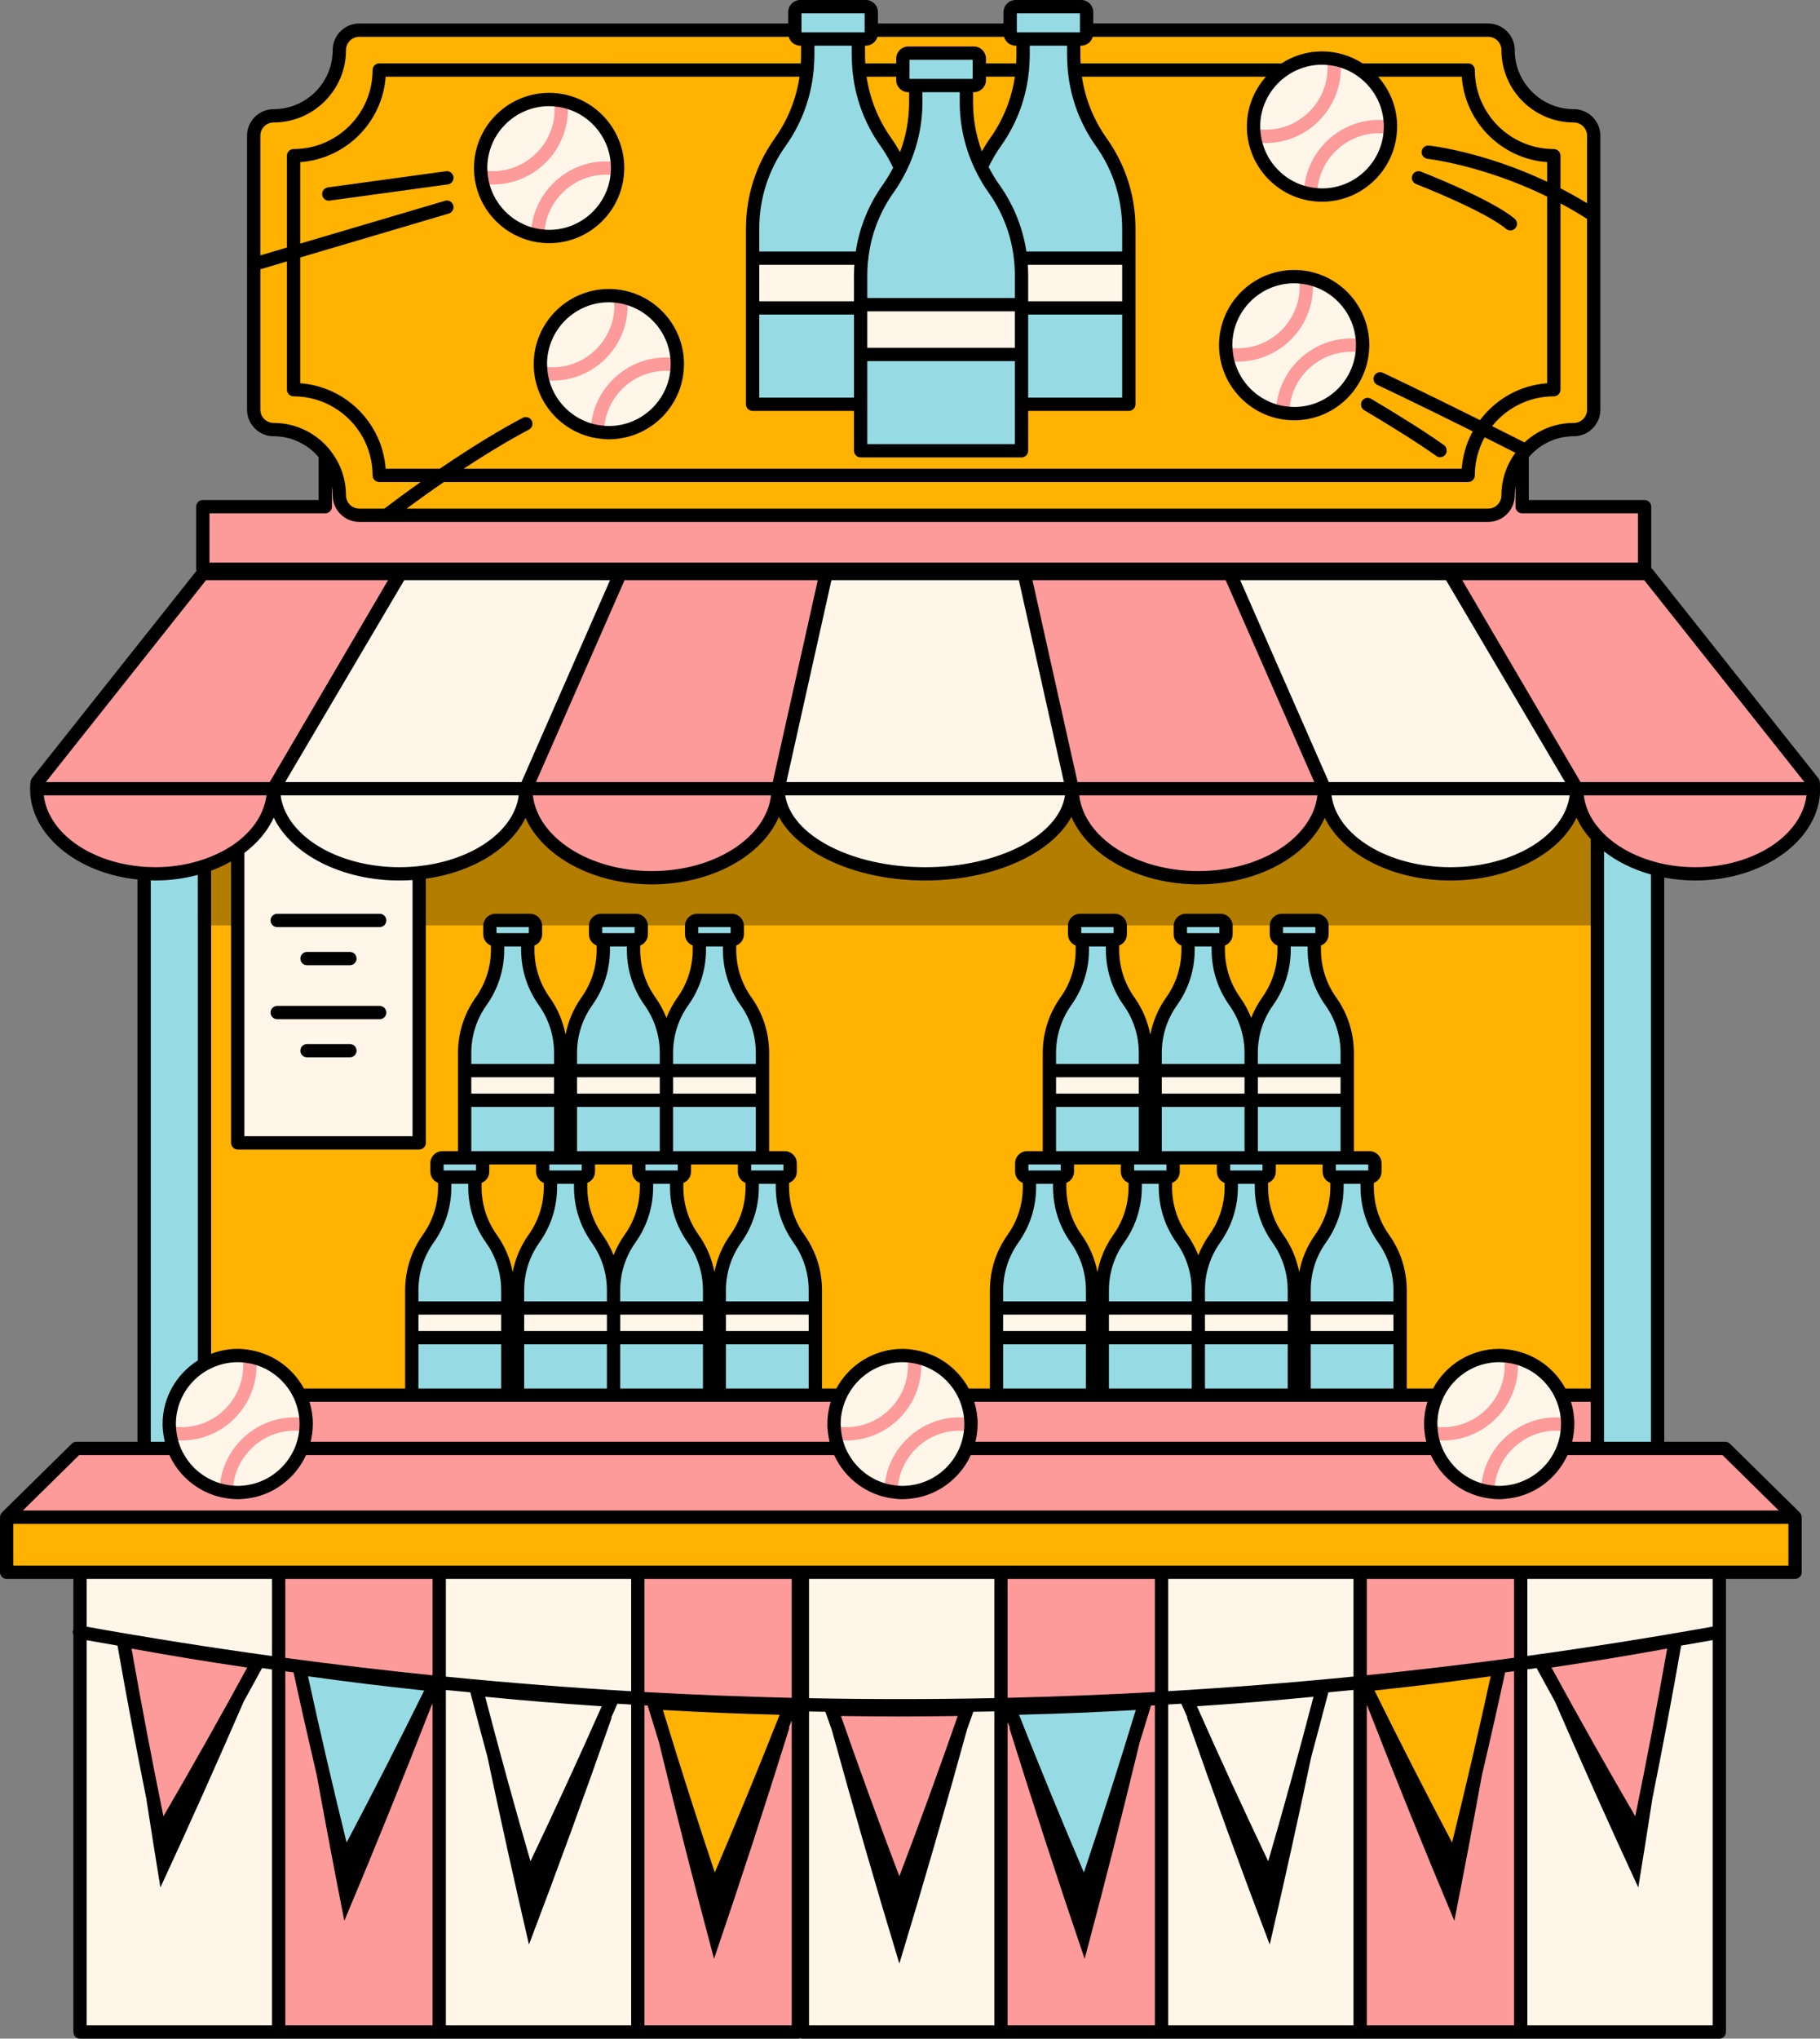 <?xml version="1.0" encoding="UTF-8" standalone="no"?><svg xmlns="http://www.w3.org/2000/svg" xmlns:xlink="http://www.w3.org/1999/xlink" fill="#000000" height="500" preserveAspectRatio="xMidYMid meet" version="1" viewBox="0.0 0.0 446.5 500.0" width="446.5" zoomAndPan="magnify"><rect x="0.0" y="0.0" width="446.5" height="500.0" fill="#808080" stroke="none"/><g><g id="change1_1"><path d="M156.472,498.369h39.393V385.607h-39.393V498.369z M193.65,418.983 c-5.913,15.034-12.081,29.997-18.476,44.833 c-5.169-15.306-10.101-30.721-14.777-46.185 C173.691,418.378,180.343,418.648,193.65,418.983z M68.358,498.369h39.393V385.607 h-39.393V498.369z M106.56,413.244c-7.123,14.504-14.494,28.917-22.082,43.183 c-3.919-15.677-7.591-31.444-11.005-47.239 C86.688,411.016,93.306,411.827,106.56,413.244z M245.567,498.369h39.393V385.607 h-39.393V498.369z M280.874,417.631c-4.674,15.465-9.607,30.879-14.777,46.185 c-6.394-14.836-12.561-29.799-18.476-44.833 C260.928,418.648,267.58,418.378,280.874,417.631z M333.682,498.369h39.393V385.607 h-39.393V498.369z M367.8,409.185c-3.413,15.796-7.086,31.563-11.004,47.242 c-7.588-14.268-14.958-28.681-22.083-43.186 C347.965,411.824,354.585,411.013,367.8,409.185z M30.258,402.307 c13.151,2.37,19.741,3.451,32.942,5.409c-7.715,14.2-15.673,28.3-23.845,42.244 C36.07,434.134,33.035,418.229,30.258,402.307z M237.272,419.193 c-5.297,15.262-10.851,30.463-16.636,45.547 c-5.785-15.084-11.339-30.285-16.637-45.547 C217.308,419.399,223.964,419.399,237.272,419.193z M378.072,407.712 c13.201-1.956,19.791-3.038,32.942-5.407c-2.776,15.923-5.812,31.827-9.097,47.654 C393.746,436.015,385.789,421.914,378.072,407.712z M423.253,355.232l17.126,16.865 H1.632l17.126-16.865h16.599h7.275c1.415,3.711,4.095,6.793,7.528,8.705 c1.63,0.908,3.428,1.54,5.334,1.864c0.92,0.156,1.86,0.256,2.824,0.256 c0.965,0,1.904-0.099,2.824-0.256c5.92-1.004,10.775-5.095,12.862-10.568 c0.709-1.859,1.114-3.869,1.114-5.977c0-2.534-0.577-4.928-1.582-7.082h27.487 h23.561h2.379h23.561h23.561h2.379h23.561h6.167 c-1.005,2.155-1.582,4.548-1.582,7.082c0,2.108,0.405,4.118,1.114,5.977 c2.087,5.473,6.942,9.564,12.862,10.568c0.92,0.156,1.86,0.256,2.824,0.256 s1.904-0.099,2.824-0.256c5.92-1.004,10.775-5.095,12.862-10.568 c0.709-1.859,1.114-3.869,1.114-5.977c0-2.534-0.577-4.928-1.582-7.082h7.852 h23.561h2.379h23.561h23.561h2.379h23.561h9.098 c-1.005,2.155-1.582,4.548-1.582,7.082c0,2.108,0.405,4.118,1.114,5.977 c2.087,5.473,6.942,9.564,12.862,10.568c0.92,0.156,1.86,0.256,2.824,0.256 c0.965,0,1.904-0.099,2.824-0.256c5.92-1.004,10.775-5.095,12.862-10.568 c0.709-1.859,1.114-3.869,1.114-5.977c0-2.534-0.577-4.928-1.582-7.082h8.852 v13.059h14.782H423.253z M145.061,156.835l7.1-16.179h50.503l-3.611,16.179 l-7.369,33.023l-0.364,1.631l-0.435,1.948c0,12.059-13.854,21.834-30.944,21.834 c-17.089,0-30.943-9.775-30.943-21.834l0.855-1.948l0.716-1.631L145.061,156.835z M9.006,193.437c0-0.532,0.057-1.053,0.111-1.575l12.348-15.555l28.298-35.651 h48.288l-9.486,16.179l-19.362,33.023l-0.957,1.631l-1.142,1.948 c0,0.571-0.056,1.131-0.119,1.69c-0.579,5.186-3.78,9.834-8.667,13.258 c-2.363,1.656-5.122,3.015-8.159,4.018c-0.536,0.177-1.079,0.342-1.631,0.496 c-3.253,0.906-6.776,1.422-10.474,1.422c-0.911,0-1.809-0.039-2.698-0.098 C20.58,213.244,9.006,204.317,9.006,193.437z M323.355,189.858l0.716,1.631 l0.855,1.948c0,12.059-13.854,21.834-30.943,21.834 c-17.09,0-30.944-9.775-30.944-21.834l-0.435-1.948l-0.364-1.631l-7.369-33.023 l-3.611-16.179h50.503l7.1,16.179L323.355,189.858z M355.873,140.656h48.288 l28.298,35.651l12.348,15.555c0.054,0.522,0.111,1.043,0.111,1.575 c0,11.534-13.006,20.885-29.049,20.885c-3.225,0-6.317-0.393-9.216-1.091 c-5.189-1.249-9.733-3.508-13.152-6.471c-0.577-0.5-1.12-1.022-1.631-1.56 c-3.183-3.351-5.05-7.399-5.05-11.763l-1.142-1.948l-0.957-1.631l-19.362-33.023 L355.873,140.656z M403.464,139.619H49.763v-15.353h30.035v-12.734 c2.157,2.742,3.454,6.192,3.454,9.951c0,2.703,2.191,4.894,4.894,4.894h276.935 c2.703,0,4.894-2.191,4.894-4.894c0-3.759,1.297-7.209,3.454-9.951v12.734h30.035 V139.619z" fill="#fd9a9a"/></g><g id="change2_1"><path d="M160.397,417.631c13.294,0.747,19.946,1.017,33.252,1.352 c-5.913,15.034-12.081,29.997-18.476,44.833 C170.005,448.51,165.073,433.095,160.397,417.631z M356.795,456.426 c3.918-15.679,7.591-31.446,11.004-47.242 c-13.215,1.828-19.834,2.639-33.088,4.056 C341.837,427.745,349.207,442.159,356.795,456.426z M67.23,195.128 c-0.067-0.559-0.126-1.12-0.126-1.69c0,0.571-0.056,1.131-0.119,1.69H67.23z M68.246,191.489l-1.142,1.948l1.149-1.948H68.246z M385.671,191.489l1.149,1.948 l-1.142-1.948H385.671z M217.344,34.859c1.415,1.989,2.594,4.114,3.577,6.32 c2.447-4.987,3.746-10.488,3.746-16.095v-4.106h-1.822 c-0.744,0-1.348-0.603-1.348-1.348V17.177v-2.794c0-0.744,0.603-1.348,1.348-1.348 h16.059c0.744,0,1.347,0.603,1.347,1.348v2.794v2.454 c0,0.744-0.603,1.348-1.347,1.348h-1.822v4.106 c0,5.537,1.272,10.968,3.66,15.905c0.967-2.138,2.117-4.199,3.491-6.13v-0 c3.72-5.23,5.965-11.334,6.576-17.682c0.112-1.159,0.187-2.324,0.187-3.495 v-4.106h-1.822c-0.744,0-1.347-0.603-1.347-1.347V7.389h-34.075v0.839 c0,0.744-0.603,1.347-1.347,1.347h-1.822v4.106c0,1.172,0.076,2.336,0.187,3.496 C211.379,23.525,213.624,29.629,217.344,34.859z M62.237,100.468V33.297 c0-2.703,2.191-4.894,4.894-4.894c8.903,0,16.121-7.218,16.121-16.121 c0-2.703,2.191-4.894,4.894-4.894h106.851v0.839c0,0.744,0.603,1.347,1.347,1.347 h1.822v4.106c0,1.172-0.076,2.336-0.187,3.495 c-0.611,6.349-2.856,12.452-6.576,17.682v0 c-4.399,6.186-6.763,13.588-6.763,21.178V63.323v12.201v23.622h26.5v9.767v1.636 h39.467v-1.636v-9.767h26.329V75.524V63.323v-7.286c0-7.59-2.364-14.993-6.763-21.178 c-3.72-5.231-5.965-11.334-6.576-17.683c-0.112-1.159-0.187-2.324-0.187-3.496 V9.575h1.822c0.744,0,1.347-0.603,1.347-1.347V7.389h98.501 c2.703,0,4.894,2.191,4.894,4.894c0,8.903,7.218,16.121,16.121,16.121 c2.703,0,4.894,2.191,4.894,4.894v67.171c0,2.703-2.191,4.894-4.894,4.894 c-5.144,0-9.715,2.418-12.667,6.17c-2.157,2.742-3.454,6.192-3.454,9.951 c0,2.703-2.191,4.894-4.894,4.894H88.146c-2.703,0-4.894-2.191-4.894-4.894 c0-3.759-1.297-7.209-3.454-9.951c-2.952-3.752-7.522-6.17-12.667-6.17 C64.428,105.362,62.237,103.171,62.237,100.468z M307.53,31.039 c0,9.279,7.522,16.801,16.801,16.801s16.801-7.522,16.801-16.801 c0-5.758-2.9-10.835-7.315-13.862c-2.7-1.851-5.965-2.938-9.486-2.938 c-3.521,0-6.786,1.087-9.486,2.938C310.43,20.204,307.53,25.281,307.53,31.039z M300.697,84.648c0,9.279,7.522,16.801,16.801,16.801 c9.279,0,16.801-7.522,16.801-16.801c0-9.279-7.522-16.801-16.801-16.801 C308.219,67.847,300.697,75.369,300.697,84.648z M149.372,72.509 c-9.279,0-16.801,7.522-16.801,16.801c0,9.279,7.522,16.801,16.801,16.801 c9.279,0,16.801-7.522,16.801-16.801C166.173,80.031,158.651,72.509,149.372,72.509z M117.914,41.208c0,9.279,7.522,16.801,16.801,16.801 c9.279,0,16.801-7.522,16.801-16.801c0-9.279-7.522-16.801-16.801-16.801 C125.436,24.407,117.914,31.929,117.914,41.208z M142.995,288.702h-0.545v2.451 c0,4.531,1.411,8.95,4.037,12.643c2.626,3.693,4.037,8.112,4.037,12.643v-0 c0-4.531,1.411-8.95,4.037-12.643c2.626-3.693,4.037-8.111,4.037-12.643v-2.451 h-0.545c-0.744,0-1.347-0.603-1.347-1.347v-2.047 c0-0.744,0.603-1.348,1.347-1.348h-15.06c0.744,0,1.347,0.603,1.347,1.348v2.047 C144.342,288.098,143.739,288.702,142.995,288.702z M124.585,328.072v14.102h2.379 v-14.102v-7.283v-4.35c0-4.531,1.411-8.95,4.037-12.643h0 c2.626-3.693,4.037-8.111,4.037-12.643v-2.451h-0.545 c-0.744,0-1.348-0.603-1.348-1.347v-2.047c0-0.744,0.603-1.348,1.348-1.348 h-17.439c0.744,0,1.347,0.603,1.347,1.348v2.047c0,0.744-0.603,1.347-1.347,1.347 h-0.545v2.451c0,4.531,1.411,8.95,4.037,12.643 c2.626,3.693,4.037,8.112,4.037,12.643v4.35V328.072z M1.632,372.097v13.51h18.005 h48.721h39.393h48.721h39.393h0.981h48.721h39.393h48.721h39.393h48.721h18.582 V372.097H1.632z M174.085,328.072v14.102h2.379v-14.102v-7.283v-4.35 c0-4.531,1.411-8.95,4.037-12.643c2.626-3.693,4.037-8.111,4.037-12.643v-2.451 h-0.545c-0.744,0-1.347-0.603-1.347-1.347v-2.047 c0-0.744,0.603-1.348,1.347-1.348h-17.439c0.744,0,1.347,0.603,1.347,1.348v2.047 c0,0.744-0.603,1.347-1.347,1.347h-0.545v2.451c0,4.531,1.411,8.95,4.037,12.643 c2.626,3.693,4.037,8.112,4.037,12.643v4.35V328.072z M286.453,288.702h-0.545v2.451 c0,4.531,1.411,8.95,4.037,12.643c2.626,3.693,4.037,8.112,4.037,12.643v-0 c0-4.531,1.411-8.95,4.037-12.643c2.626-3.693,4.037-8.111,4.037-12.643v-2.451 h-0.545c-0.744,0-1.347-0.603-1.347-1.347v-2.047 c0-0.744,0.603-1.348,1.347-1.348h-15.06c0.744,0,1.347,0.603,1.347,1.348v2.047 C287.8,288.098,287.197,288.702,286.453,288.702z M317.543,328.072v14.102h2.379 v-14.102v-7.283v-4.35c0-4.531,1.411-8.95,4.037-12.643 c2.626-3.693,4.037-8.111,4.037-12.643v-2.451h-0.545 c-0.744,0-1.347-0.603-1.347-1.347v-2.047c0-0.744,0.603-1.348,1.347-1.348 h-17.439c0.744,0,1.348,0.603,1.348,1.348v2.047c0,0.744-0.603,1.347-1.348,1.347 h-0.545v2.451c0,4.531,1.411,8.95,4.037,12.643 c2.626,3.693,4.037,8.112,4.037,12.643v4.35V328.072z M268.043,328.072v14.102h2.379 v-14.102v-7.283v-4.35c0-4.531,1.411-8.95,4.037-12.643h0 c2.626-3.693,4.037-8.111,4.037-12.643v-2.451h-0.545 c-0.744,0-1.347-0.603-1.347-1.347v-2.047c0-0.744,0.603-1.348,1.347-1.348 h-17.439c0.744,0,1.347,0.603,1.347,1.348v2.047c0,0.744-0.603,1.347-1.347,1.347 h-0.545v2.451c0,4.531,1.411,8.95,4.037,12.643 c2.626,3.693,4.037,8.112,4.037,12.643v4.35V328.072z M73.537,342.173h27.487 v-14.102v-7.283v-4.35c0-4.531,1.411-8.95,4.037-12.643h0 c2.626-3.693,4.037-8.111,4.037-12.643v-2.451h-0.545 c-0.744,0-1.348-0.603-1.348-1.347v-2.047c0-0.744,0.603-1.348,1.348-1.348h5.44 v-14.101v-7.284v-4.35c0-4.531,1.411-8.95,4.037-12.643v-0 c2.626-3.693,4.037-8.111,4.037-12.643v-2.451h-0.545 c-0.744,0-1.347-0.603-1.347-1.347v-2.047c0-0.051,0.024-0.095,0.029-0.145 c0.076-0.673,0.625-1.202,1.318-1.202h8.501c0.693,0,1.243,0.53,1.318,1.202 c0.006,0.05,0.029,0.094,0.029,0.145v2.047c0,0.744-0.603,1.347-1.347,1.347 h-0.545v2.451c0,4.531,1.411,8.95,4.037,12.643 c2.626,3.693,4.037,8.112,4.037,12.643v4.35v7.284v14.101h2.379v-14.101v-7.284 v-4.35c0-4.531,1.411-8.95,4.037-12.643v-0 c2.626-3.693,4.037-8.111,4.037-12.643v-2.451h-0.545 c-0.744,0-1.347-0.603-1.347-1.347v-2.047c0-0.051,0.024-0.095,0.029-0.145 c0.076-0.673,0.625-1.202,1.318-1.202h8.501c0.693,0,1.243,0.53,1.318,1.202 c0.006,0.05,0.029,0.094,0.029,0.145v2.047c0,0.744-0.603,1.347-1.347,1.347 h-0.545v2.451c0,4.531,1.411,8.95,4.037,12.643 c2.626,3.693,4.037,8.112,4.037,12.643v-0c0-4.531,1.411-8.95,4.037-12.643 l0-0c2.626-3.693,4.037-8.111,4.037-12.643v-2.451h-0.545 c-0.744,0-1.348-0.603-1.348-1.347v-2.047c0-0.051,0.024-0.095,0.029-0.145 c0.076-0.673,0.625-1.202,1.318-1.202h8.501c0.693,0,1.243,0.53,1.318,1.202 c0.006,0.05,0.029,0.094,0.029,0.145v2.047c0,0.744-0.603,1.347-1.347,1.347 h-0.545v2.451c0,4.531,1.411,8.95,4.037,12.643 c2.626,3.693,4.037,8.112,4.037,12.643v4.35v7.284v14.101h5.44 c0.744,0,1.347,0.603,1.347,1.348v2.047c0,0.744-0.603,1.347-1.347,1.347h-0.545 v2.451c0,4.531,1.411,8.95,4.037,12.643c2.626,3.693,4.037,8.112,4.037,12.643 v4.35v7.283v14.102h6.167c2.674-5.735,8.474-9.718,15.219-9.718 c6.745,0,12.545,3.984,15.219,9.718h7.852v-14.102v-7.283v-4.35 c0-4.531,1.411-8.95,4.037-12.643h0c2.626-3.693,4.037-8.111,4.037-12.643 v-2.451h-0.545c-0.744,0-1.347-0.603-1.347-1.347v-2.047 c0-0.744,0.603-1.348,1.347-1.348h5.44v-14.101v-7.284v-4.35 c0-4.531,1.411-8.95,4.037-12.643v-0c2.626-3.693,4.037-8.111,4.037-12.643 v-2.451h-0.545c-0.744,0-1.347-0.603-1.347-1.347v-2.047 c0-0.051,0.024-0.095,0.029-0.145c0.076-0.673,0.625-1.202,1.318-1.202h8.501 c0.693,0,1.243,0.53,1.318,1.202c0.006,0.05,0.029,0.094,0.029,0.145v2.047 c0,0.744-0.603,1.347-1.348,1.347h-0.545v2.451c0,4.531,1.411,8.95,4.037,12.643 c2.626,3.693,4.037,8.112,4.037,12.643v4.35v7.284v14.101h2.379v-14.101v-7.284 v-4.35c0-4.531,1.411-8.95,4.037-12.643v-0 c2.626-3.693,4.037-8.111,4.037-12.643v-2.451h-0.545 c-0.744,0-1.347-0.603-1.347-1.347v-2.047c0-0.051,0.024-0.095,0.029-0.145 c0.076-0.673,0.625-1.202,1.318-1.202h8.501c0.693,0,1.243,0.53,1.318,1.202 c0.006,0.05,0.029,0.094,0.029,0.145v2.047c0,0.744-0.603,1.347-1.348,1.347 h-0.545v2.451c0,4.531,1.411,8.95,4.037,12.643 c2.626,3.693,4.037,8.112,4.037,12.643v-0c0-4.531,1.411-8.95,4.037-12.643 l0-0c2.626-3.693,4.037-8.111,4.037-12.643v-2.451h-0.545 c-0.744,0-1.347-0.603-1.347-1.347v-2.047c0-0.051,0.024-0.095,0.029-0.145 c0.076-0.673,0.625-1.202,1.318-1.202h8.501c0.693,0,1.243,0.53,1.318,1.202 c0.006,0.05,0.029,0.094,0.029,0.145v2.047c0,0.744-0.603,1.347-1.347,1.347 h-0.545v2.451c0,4.531,1.411,8.95,4.037,12.643 c2.626,3.693,4.037,8.112,4.037,12.643v4.35v7.284v14.101h5.44 c0.744,0,1.348,0.603,1.348,1.348v2.047c0,0.744-0.603,1.347-1.348,1.347h-0.545 v2.451c0,4.531,1.411,8.95,4.037,12.643c2.626,3.693,4.037,8.112,4.037,12.643 v4.35v7.283v14.102h9.098c2.674-5.735,8.474-9.718,15.219-9.718 c6.745,0,12.545,3.984,15.219,9.718h8.852V226.948v-21.748 c-3.183-3.351-5.05-7.399-5.05-11.763c0,11.534-13.856,20.885-30.947,20.885 s-30.947-9.35-30.947-20.885c0,12.059-13.854,21.834-30.943,21.834 c-17.09,0-30.944-9.775-30.944-21.834c0,11.534-16.153,20.885-36.077,20.885 s-36.077-9.35-36.077-20.885c0,12.059-13.854,21.834-30.944,21.834 c-17.089,0-30.943-9.775-30.943-21.834c0,10.432-11.346,19.052-26.157,20.609v12.902 v53.346H58.318v-53.346v-18.562c-2.363,1.656-5.122,3.015-8.159,4.018v14.544 v107.626c2.417-1.346,5.196-2.119,8.159-2.119 C65.063,332.455,70.864,336.438,73.537,342.173z" fill="#ffb200"/></g><g id="change3_1"><path d="M384.722,189.858l0.957,1.631h-0.007l-0.963-1.631l-6.326-10.723 l-13.155-22.3h0.131L384.722,189.858z M393.502,206.76 c-0.577-0.5-1.12-1.022-1.631-1.56v21.748v115.225v13.059h14.782V213.231 C401.464,211.982,396.921,209.723,393.502,206.76z M38.055,214.322 c-0.911,0-1.809-0.039-2.698-0.098v141.009h7.275 c-0.709-1.859-1.114-3.869-1.114-5.977c0-6.316,3.489-11.812,8.642-14.681V226.948 v-14.544c-0.536,0.177-1.079,0.342-1.631,0.496 C45.275,213.806,41.752,214.322,38.055,214.322z M88.696,156.835h-0.131l-19.362,33.023 l-0.957,1.631h0.007l0.963-1.631l6.326-10.723L88.696,156.835z M191.684,189.858 l0.349-1.563l7.02-31.46L191.684,189.858z M84.478,456.426 c7.588-14.266,14.959-28.679,22.082-43.183 c-13.253-1.416-19.872-2.227-33.087-4.056 C76.887,424.983,80.559,440.749,84.478,456.426z M266.098,463.816 c5.17-15.306,10.103-30.72,14.777-46.185 c-13.294,0.747-19.946,1.017-33.253,1.352 C253.536,434.017,259.704,448.98,266.098,463.816z M101.024,342.173h23.561v-14.102 h-23.561V342.173z M126.964,328.072v14.102h23.561h23.561v-14.102h-23.561H126.964z M137.555,258.225c0-4.531-1.411-8.95-4.037-12.643 c-2.626-3.693-4.037-8.111-4.037-12.643v-2.451h0.545 c0.744,0,1.347-0.603,1.347-1.347v-2.047c0-0.051-0.024-0.095-0.029-0.145 c-0.076-0.673-0.625-1.202-1.318-1.202h-8.501c-0.693,0-1.243,0.53-1.318,1.202 c-0.006,0.05-0.029,0.094-0.029,0.145v2.047c0,0.744,0.603,1.347,1.347,1.347 h0.545v2.451c0,4.531-1.411,8.95-4.037,12.643v0 c-2.626,3.693-4.037,8.111-4.037,12.643v4.35h23.561V258.225z M176.465,342.173 h23.561v-14.102h-23.561V342.173z M195.988,303.796 c2.626,3.693,4.037,8.112,4.037,12.643v4.35h-23.561v-4.35 c0-4.531,1.411-8.95,4.037-12.643c2.626-3.693,4.037-8.111,4.037-12.643v-2.451 h-0.545c-0.744,0-1.347-0.603-1.347-1.347v-2.047 c0-0.744,0.603-1.348,1.347-1.348h-17.439c0.744,0,1.347,0.603,1.347,1.348v2.047 c0,0.744-0.603,1.347-1.347,1.347h-0.545v2.451c0,4.531,1.411,8.95,4.037,12.643 c2.626,3.693,4.037,8.112,4.037,12.643v4.35h-23.561h-23.561v-4.35 c0-4.531,1.411-8.95,4.037-12.643h0c2.626-3.693,4.037-8.111,4.037-12.643 v-2.451h-0.545c-0.744,0-1.348-0.603-1.348-1.347v-2.047 c0-0.744,0.603-1.348,1.348-1.348h-17.439c0.744,0,1.347,0.603,1.347,1.348v2.047 c0,0.744-0.603,1.347-1.347,1.347h-0.545v2.451c0,4.531,1.411,8.95,4.037,12.643 c2.626,3.693,4.037,8.112,4.037,12.643v4.35h-23.561v-4.35 c0-4.531,1.411-8.95,4.037-12.643h0c2.626-3.693,4.037-8.111,4.037-12.643 v-2.451h-0.545c-0.744,0-1.348-0.603-1.348-1.347v-2.047 c0-0.744,0.603-1.348,1.348-1.348h5.44v-14.101h23.561v14.101h2.379v-14.101 h23.561h23.561v14.101h5.44c0.744,0,1.347,0.603,1.347,1.348v2.047 c0,0.744-0.603,1.347-1.347,1.347h-0.545v2.451 C191.951,295.684,193.362,300.103,195.988,303.796z M158.599,288.702h-0.545 c-0.744,0-1.347-0.603-1.347-1.347v-2.047c0-0.744,0.603-1.348,1.347-1.348 h-15.06c0.744,0,1.347,0.603,1.347,1.348v2.047c0,0.744-0.603,1.347-1.347,1.347 h-0.545v2.451c0,4.531,1.411,8.95,4.037,12.643 c2.626,3.693,4.037,8.112,4.037,12.643v-0c0-4.531,1.411-8.95,4.037-12.643 c2.626-3.693,4.037-8.111,4.037-12.643V288.702z M187.055,262.574v-4.35 c0-4.531-1.411-8.95-4.037-12.643c-2.626-3.693-4.037-8.111-4.037-12.643v-2.451 h0.545c0.744,0,1.347-0.603,1.347-1.347v-2.047c0-0.051-0.024-0.095-0.029-0.145 c-0.076-0.673-0.625-1.202-1.318-1.202h-8.501c-0.693,0-1.243,0.53-1.318,1.202 c-0.006,0.05-0.029,0.094-0.029,0.145v2.047c0,0.744,0.603,1.347,1.348,1.347 h0.545v2.451c0,4.531-1.411,8.95-4.037,12.643l-0,0 c-2.626,3.693-4.037,8.111-4.037,12.643v0c0-4.531-1.411-8.95-4.037-12.643 c-2.626-3.693-4.037-8.111-4.037-12.643v-2.451h0.545 c0.744,0,1.347-0.603,1.347-1.347v-2.047c0-0.051-0.024-0.095-0.029-0.145 c-0.076-0.673-0.625-1.202-1.318-1.202h-8.501c-0.693,0-1.243,0.53-1.318,1.202 c-0.006,0.05-0.029,0.094-0.029,0.145v2.047c0,0.744,0.603,1.347,1.347,1.347 h0.545v2.451c0,4.531-1.411,8.95-4.037,12.643v0 c-2.626,3.693-4.037,8.111-4.037,12.643v4.35h23.561H187.055z M268.043,328.072 h-23.561v14.102h23.561V328.072z M270.422,328.072v14.102h23.561h23.561v-14.102h-23.561 H270.422z M272.938,230.488h0.545c0.744,0,1.348-0.603,1.348-1.347v-2.047 c0-0.051-0.024-0.095-0.029-0.145c-0.076-0.673-0.625-1.202-1.318-1.202h-8.501 c-0.693,0-1.243,0.53-1.318,1.202c-0.006,0.05-0.029,0.094-0.029,0.145v2.047 c0,0.744,0.603,1.347,1.347,1.347h0.545v2.451c0,4.531-1.411,8.95-4.037,12.643 v0c-2.626,3.693-4.037,8.111-4.037,12.643v4.35h23.561v-4.35 c0-4.531-1.411-8.95-4.037-12.643c-2.626-3.693-4.037-8.111-4.037-12.643V230.488z M339.446,303.796c2.626,3.693,4.037,8.112,4.037,12.643v4.35h-23.561v-4.35 c0-4.531,1.411-8.95,4.037-12.643c2.626-3.693,4.037-8.111,4.037-12.643v-2.451 h-0.545c-0.744,0-1.347-0.603-1.347-1.347v-2.047 c0-0.744,0.603-1.348,1.347-1.348h-17.439c0.744,0,1.348,0.603,1.348,1.348v2.047 c0,0.744-0.603,1.347-1.348,1.347h-0.545v2.451c0,4.531,1.411,8.95,4.037,12.643 c2.626,3.693,4.037,8.112,4.037,12.643v4.35h-23.561h-23.561v-4.35 c0-4.531,1.411-8.95,4.037-12.643h0c2.626-3.693,4.037-8.111,4.037-12.643 v-2.451h-0.545c-0.744,0-1.347-0.603-1.347-1.347v-2.047 c0-0.744,0.603-1.348,1.347-1.348h-17.439c0.744,0,1.347,0.603,1.347,1.348v2.047 c0,0.744-0.603,1.347-1.347,1.347h-0.545v2.451c0,4.531,1.411,8.95,4.037,12.643 c2.626,3.693,4.037,8.112,4.037,12.643v4.35h-23.561v-4.35 c0-4.531,1.411-8.95,4.037-12.643h0c2.626-3.693,4.037-8.111,4.037-12.643 v-2.451h-0.545c-0.744,0-1.347-0.603-1.347-1.347v-2.047 c0-0.744,0.603-1.348,1.347-1.348h5.44v-14.101h23.561v14.101h2.379v-14.101 h23.561h23.561v14.101h5.44c0.744,0,1.348,0.603,1.348,1.348v2.047 c0,0.744-0.603,1.347-1.348,1.347h-0.545v2.451 C335.408,295.684,336.82,300.103,339.446,303.796z M302.057,288.702h-0.545 c-0.744,0-1.347-0.603-1.347-1.347v-2.047c0-0.744,0.603-1.348,1.347-1.348 h-15.06c0.744,0,1.347,0.603,1.347,1.348v2.047c0,0.744-0.603,1.347-1.347,1.347 h-0.545v2.451c0,4.531,1.411,8.95,4.037,12.643 c2.626,3.693,4.037,8.112,4.037,12.643v-0c0-4.531,1.411-8.95,4.037-12.643 c2.626-3.693,4.037-8.111,4.037-12.643V288.702z M319.922,342.173h23.561v-14.102 h-23.561V342.173z M330.513,262.574v-4.35c0-4.531-1.411-8.95-4.037-12.643 c-2.626-3.693-4.037-8.111-4.037-12.643v-2.451h0.545 c0.744,0,1.347-0.603,1.347-1.347v-2.047c0-0.051-0.024-0.095-0.029-0.145 c-0.076-0.673-0.625-1.202-1.318-1.202h-8.501c-0.693,0-1.243,0.53-1.318,1.202 c-0.006,0.05-0.029,0.094-0.029,0.145v2.047c0,0.744,0.603,1.347,1.347,1.347 h0.545v2.451c0,4.531-1.411,8.95-4.037,12.643l-0,0 c-2.626,3.693-4.037,8.111-4.037,12.643v0c0-4.531-1.411-8.95-4.037-12.643 c-2.626-3.693-4.037-8.111-4.037-12.643v-2.451h0.545 c0.744,0,1.348-0.603,1.348-1.347v-2.047c0-0.051-0.024-0.095-0.029-0.145 c-0.076-0.673-0.625-1.202-1.318-1.202h-8.501c-0.693,0-1.243,0.53-1.318,1.202 c-0.006,0.05-0.029,0.094-0.029,0.145v2.047c0,0.744,0.603,1.347,1.347,1.347 h0.545v2.451c0,4.531-1.411,8.95-4.037,12.643v0 c-2.626,3.693-4.037,8.111-4.037,12.643v4.35h23.561H330.513z M211.141,110.549 h39.467v-1.636v-9.767h26.329V75.524h-26.329v11.403h-13.138h-13.362h-12.966V75.524 h-26.5v23.622h26.5v9.767V110.549z M211.141,67.44v7.286h12.966h13.362h13.138 v-7.286c0-1.382-0.105-2.754-0.26-4.117h26.589v-7.286 c0-7.59-2.364-14.993-6.763-21.178c-3.72-5.231-5.965-11.334-6.576-17.683 c-0.112-1.159-0.187-2.324-0.187-3.496V9.575h1.822 c0.744,0,1.347-0.603,1.347-1.347V7.389V2.979c0-0.744-0.603-1.347-1.347-1.347 h-16.059c-0.744,0-1.347,0.603-1.347,1.347v4.41v0.839 c0,0.744,0.603,1.347,1.347,1.347h1.822v4.106c0,1.172-0.076,2.336-0.187,3.495 c-0.611,6.349-2.856,12.452-6.576,17.682v0 c-1.374,1.932-2.524,3.993-3.491,6.13c-2.388-4.937-3.66-10.368-3.66-15.905 v-4.106h1.822c0.744,0,1.347-0.603,1.347-1.348V17.177v-2.794 c0-0.744-0.603-1.348-1.347-1.348H222.845c-0.744,0-1.348,0.603-1.348,1.348v2.794 v2.454c0,0.744,0.603,1.348,1.348,1.348h1.822v4.106 c0,5.607-1.298,11.108-3.746,16.095c-0.983-2.206-2.162-4.331-3.577-6.32 c-3.72-5.231-5.965-11.334-6.576-17.683c-0.112-1.159-0.187-2.324-0.187-3.496 V9.575h1.822c0.744,0,1.347-0.603,1.347-1.347V7.389V2.979 c0-0.744-0.603-1.347-1.347-1.347h-16.059c-0.744,0-1.347,0.603-1.347,1.347 v4.41v0.839c0,0.744,0.603,1.347,1.347,1.347h1.822v4.106 c0,1.172-0.076,2.336-0.187,3.495c-0.611,6.349-2.856,12.452-6.576,17.682v0 c-4.399,6.186-6.763,13.588-6.763,21.178V63.323h26.76 C211.246,64.687,211.141,66.058,211.141,67.44z" fill="#96dbe4"/></g><g id="change4_1"><path d="M196.846,498.369h48.721V385.607h-48.721V498.369z M237.272,419.193 c-5.297,15.262-10.851,30.463-16.636,45.547 c-5.785-15.084-11.339-30.285-16.637-45.547 C217.308,419.399,223.964,419.399,237.272,419.193z M107.751,385.607h48.721v112.762 h-48.721V385.607z M19.636,498.369h48.721V385.607H19.636V498.369z M63.2,407.715 c-7.715,14.2-15.673,28.3-23.845,42.244 c-3.285-15.825-6.321-31.73-9.098-47.652 C43.409,404.676,49.999,405.758,63.2,407.715z M284.96,385.607h48.721v112.762 h-48.721V385.607z M373.075,385.607v112.762h48.721V385.607H373.075z M401.917,449.959 c-8.171-13.945-16.129-28.046-23.845-42.247 c13.201-1.956,19.791-3.038,32.942-5.407 C408.238,418.229,405.202,434.133,401.917,449.959z M149.372,72.509 c9.279,0,16.801,7.522,16.801,16.801c0,9.279-7.522,16.801-16.801,16.801 c-9.279,0-16.801-7.522-16.801-16.801C132.571,80.031,140.093,72.509,149.372,72.509z M211.141,75.524h-26.5V63.323h26.76c-0.155,1.363-0.26,2.735-0.26,4.117 v7.286h12.966h13.362h13.138v-7.286c0-1.382-0.105-2.754-0.26-4.117h26.589 v12.201h-26.329v11.403h-13.138h-13.362h-12.966V75.524z M281.013,269.858h-23.561 v-7.284h23.561V269.858z M163.495,262.574h23.561v7.284h-23.561h-23.561v-7.284 H163.495z M117.914,41.208c0-9.279,7.522-16.801,16.801-16.801 c9.279,0,16.801,7.522,16.801,16.801c0,9.279-7.522,16.801-16.801,16.801 C125.436,58.008,117.914,50.486,117.914,41.208z M307.53,31.039 c0-5.758,2.9-10.835,7.315-13.862c2.7-1.851,5.965-2.938,9.486-2.938 c3.521,0,6.786,1.087,9.486,2.938c4.415,3.027,7.315,8.105,7.315,13.862 c0,9.279-7.522,16.801-16.801,16.801S307.53,40.318,307.53,31.039z M301.763,140.656h53.921l9.544,16.179l13.155,22.3l6.326,10.723l0.963,1.631 l1.149,1.948c0,11.534-13.856,20.885-30.947,20.885s-30.947-9.35-30.947-20.885 l-0.855-1.948l-0.716-1.631l-3.838-8.745l-10.654-24.278L301.763,140.656z M306.952,269.858h-23.561v-7.284h23.561h23.561v7.284H306.952z M236.63,342.173 c1.005,2.155,1.582,4.548,1.582,7.082c0,2.108-0.405,4.118-1.114,5.977 c-2.087,5.473-6.942,9.564-12.862,10.568c-0.92,0.156-1.86,0.256-2.824,0.256 s-1.904-0.099-2.824-0.256c-5.92-1.004-10.775-5.095-12.862-10.568 c-0.709-1.859-1.114-3.869-1.114-5.977c0-2.534,0.577-4.928,1.582-7.082 c2.674-5.735,8.474-9.718,15.219-9.718 C228.156,332.455,233.956,336.438,236.63,342.173z M300.697,84.648 c0-9.279,7.522-16.801,16.801-16.801c9.279,0,16.801,7.522,16.801,16.801 c0,9.279-7.522,16.801-16.801,16.801C308.219,101.449,300.697,93.927,300.697,84.648z M226.962,214.322c-19.925,0-36.077-9.35-36.077-20.885l0.435-1.948l0.364-1.631 l0.349-1.563l7.02-31.46l3.611-16.179h48.597l3.611,16.179l7.369,33.023 l0.364,1.631l0.435,1.948C263.039,204.972,246.887,214.322,226.962,214.322z M293.983,328.072h-23.561v-7.283h23.561h23.561v7.283H293.983z M244.482,320.788 h23.561v7.283h-23.561V320.788z M370.624,365.801 c-0.92,0.156-1.86,0.256-2.824,0.256c-0.965,0-1.904-0.099-2.824-0.256 c-5.92-1.004-10.775-5.095-12.862-10.568c-0.709-1.859-1.114-3.869-1.114-5.977 c0-2.534,0.577-4.928,1.582-7.082c2.674-5.735,8.474-9.718,15.219-9.718 c6.745,0,12.545,3.984,15.219,9.718c1.005,2.155,1.582,4.548,1.582,7.082 c0,2.108-0.405,4.118-1.114,5.977C381.399,360.705,376.544,364.796,370.624,365.801z M200.025,328.072h-23.561v-7.283h23.561V328.072z M319.922,320.788h23.561v7.283 h-23.561V320.788z M73.537,342.173c1.005,2.155,1.582,4.548,1.582,7.082 c0,2.108-0.405,4.118-1.114,5.977c-2.087,5.473-6.942,9.564-12.862,10.568 c-0.92,0.156-1.86,0.256-2.824,0.256c-0.965,0-1.904-0.099-2.824-0.256 c-1.906-0.323-3.705-0.956-5.334-1.864c-3.433-1.912-6.113-4.994-7.528-8.705 c-0.709-1.859-1.114-3.869-1.114-5.977c0-6.316,3.489-11.812,8.642-14.681 c2.417-1.346,5.196-2.119,8.159-2.119 C65.063,332.455,70.864,336.438,73.537,342.173z M150.525,320.788h23.561v7.283 h-23.561h-23.561v-7.283H150.525z M113.994,262.574h23.561v7.284H113.994V262.574z M102.841,280.294H58.318v-53.346v-18.562c4.886-3.424,8.087-8.072,8.667-13.258 h0.245c-0.067-0.559-0.126-1.12-0.126-1.69l1.149-1.948l0.963-1.631 l6.326-10.723l13.155-22.3l9.544-16.179h53.921l-7.1,16.179l-10.654,24.278 l-3.838,8.745l-0.716,1.631l-0.855,1.948c0,10.432-11.346,19.052-26.157,20.609 v12.902V280.294z M124.585,328.072h-23.561v-7.283h23.561V328.072z" fill="#fff6e9"/></g><g id="change5_1"><path d="M385.678,191.489l1.142,1.948l-1.149-1.948l-0.963-1.631h0.013 L385.678,191.489z M68.246,191.489l-1.142,1.948l1.149-1.948l0.963-1.631h-0.013 L68.246,191.489z M48.528,212.9v12.417c0,0.901,0.73,1.631,1.631,1.631h0 h8.159v-18.562c-2.363,1.656-5.122,3.015-8.159,4.018 C49.624,212.581,49.081,212.746,48.528,212.9z M391.871,205.2 c-3.183-3.351-5.05-7.399-5.05-11.763c0,11.534-13.856,20.885-30.947,20.885 s-30.947-9.35-30.947-20.885c0,12.059-13.854,21.834-30.943,21.834 c-17.09,0-30.944-9.775-30.944-21.834c0,11.534-16.153,20.885-36.077,20.885 s-36.077-9.35-36.077-20.885c0,12.059-13.854,21.834-30.944,21.834 c-17.089,0-30.943-9.775-30.943-21.834c0,10.432-11.346,19.052-26.157,20.609v12.902 h17.365h11.137h14.802h11.137h12.423h11.137h82.82h11.137h14.802h11.137h12.423 h11.137h67.569c0,0,0-0,0-0 c0.901-0,1.631-0.73,1.631-1.631v-18.557 C392.925,206.259,392.382,205.738,391.871,205.2z M67.23,195.128 c-0.067-0.559-0.126-1.12-0.126-1.69c0,0.571-0.056,1.131-0.119,1.69H67.23z" fill="#000000" opacity="0.3"/></g><g id="change1_2"><path d="M364.974,367.432c-0.009,0-0.017,0-0.025,0 c-0.901-0.014-1.62-0.755-1.607-1.656c0.151-10.009,8.415-18.152,18.419-18.152 c0.746,0,1.512,0.053,2.321,0.161c0.181-0.065,0.382-0.102,0.572-0.091 c0.878,0.031,1.577,0.683,1.577,1.561c0,0.038-0.008,0.215-0.01,0.253 c-0.033,0.46-0.26,0.943-0.623,1.227s-0.829,0.457-1.285,0.384 c-0.922-0.157-1.756-0.233-2.552-0.233c-8.233,0-15.032,6.701-15.156,14.939 C366.591,366.717,365.863,367.432,364.974,367.432z M353.981,353.293 c-0.983,0-1.998-0.092-3.103-0.28c-0.889-0.151-1.486-0.993-1.335-1.881 s0.992-1.49,1.881-1.335c0.923,0.157,1.76,0.233,2.557,0.233 c8.364,0,15.17-6.805,15.17-15.169c0-0.578-0.045-1.196-0.14-1.944 c-0.114-0.894,0.519-1.71,1.412-1.825c0.883-0.112,1.711,0.518,1.825,1.412 c0.113,0.888,0.166,1.637,0.166,2.357 C372.414,345.025,364.145,353.293,353.981,353.293z M218.586,367.432 c-0.009,0-0.017,0-0.025,0c-0.901-0.014-1.62-0.755-1.607-1.656 c0.151-10.009,8.415-18.152,18.419-18.152c0.746,0,1.512,0.053,2.321,0.161 c0.181-0.065,0.382-0.102,0.572-0.091c0.878,0.031,1.577,0.683,1.577,1.561 c0,0.038-0.008,0.215-0.01,0.253c-0.033,0.46-0.26,0.943-0.623,1.227 c-0.362,0.284-0.833,0.457-1.285,0.384c-0.922-0.157-1.756-0.233-2.552-0.233 c-8.233,0-15.032,6.701-15.156,14.939 C220.203,366.717,219.475,367.432,218.586,367.432z M207.593,353.293 c-0.983,0-1.998-0.092-3.103-0.28c-0.889-0.151-1.486-0.993-1.335-1.881 s0.996-1.49,1.881-1.335c0.923,0.157,1.76,0.233,2.557,0.233 c8.364,0,15.17-6.805,15.17-15.169c0-0.578-0.045-1.196-0.14-1.944 c-0.114-0.894,0.519-1.71,1.412-1.825c0.885-0.112,1.711,0.518,1.825,1.412 c0.113,0.888,0.166,1.637,0.166,2.357 C226.026,345.025,217.757,353.293,207.593,353.293z M55.493,367.432 c-0.009,0-0.017,0-0.025,0c-0.901-0.014-1.62-0.755-1.607-1.656 c0.151-10.009,8.414-18.152,18.419-18.152c0.745,0,1.508,0.053,2.316,0.16 c0.182-0.066,0.378-0.1,0.579-0.092c0.878,0.032,1.576,0.686,1.576,1.564 c0,0.04-0.008,0.212-0.01,0.252c-0.033,0.459-0.262,0.943-0.624,1.227 c-0.361,0.283-0.83,0.461-1.283,0.385c-0.922-0.157-1.756-0.233-2.552-0.233 c-8.234,0-15.033,6.701-15.156,14.939C57.11,366.717,56.382,367.432,55.493,367.432z M44.5,353.293c-0.984,0-1.998-0.092-3.104-0.28 c-0.888-0.151-1.486-0.994-1.334-1.882c0.151-0.887,0.987-1.486,1.882-1.334 c0.922,0.157,1.758,0.233,2.556,0.233c8.364,0,15.169-6.805,15.169-15.169 c0-0.583-0.044-1.2-0.139-1.944c-0.114-0.894,0.519-1.71,1.412-1.825 c0.883-0.112,1.711,0.518,1.825,1.412c0.112,0.884,0.165,1.633,0.165,2.357 C62.932,345.025,54.663,353.293,44.5,353.293z M314.673,102.824 c-0.009,0-0.017,0-0.025,0c-0.901-0.014-1.62-0.755-1.607-1.656 c0.151-10.009,8.415-18.152,18.419-18.152c0.746,0,1.512,0.053,2.321,0.161 c0.182-0.065,0.384-0.1,0.572-0.091c0.878,0.031,1.577,0.683,1.577,1.561 c0,0.038-0.008,0.215-0.01,0.253c-0.033,0.46-0.26,0.943-0.623,1.227 s-0.83,0.458-1.285,0.384c-0.922-0.157-1.756-0.233-2.552-0.233 c-8.233,0-15.032,6.701-15.156,14.939C316.29,102.11,315.562,102.824,314.673,102.824 z M303.68,88.686c-0.983,0-1.998-0.092-3.103-0.28 c-0.889-0.151-1.486-0.993-1.335-1.881c0.151-0.888,0.996-1.487,1.881-1.335 c0.923,0.157,1.76,0.233,2.557,0.233c8.364,0,15.17-6.805,15.17-15.169 c0-0.578-0.045-1.196-0.14-1.944c-0.114-0.894,0.519-1.71,1.412-1.825 c0.889-0.108,1.71,0.518,1.825,1.412c0.113,0.888,0.166,1.637,0.166,2.357 C322.112,80.417,313.844,88.686,303.68,88.686z M321.505,49.216 c-0.009,0-0.017,0-0.025,0c-0.901-0.014-1.62-0.755-1.607-1.656 c0.151-10.009,8.415-18.152,18.419-18.152c0.746,0,1.512,0.053,2.321,0.161 c0.181-0.065,0.381-0.102,0.572-0.091c0.878,0.031,1.577,0.683,1.577,1.561 c0,0.038-0.008,0.215-0.01,0.253c-0.033,0.46-0.26,0.943-0.623,1.227 c-0.362,0.284-0.828,0.456-1.285,0.384c-0.922-0.157-1.756-0.233-2.552-0.233 c-8.233,0-15.032,6.701-15.156,14.939C323.122,48.501,322.394,49.216,321.505,49.216z M310.513,35.077c-0.983,0-1.998-0.092-3.103-0.28 c-0.889-0.151-1.486-0.993-1.335-1.881c0.151-0.888,0.996-1.488,1.881-1.335 c0.923,0.157,1.76,0.233,2.557,0.233c8.364,0,15.17-6.805,15.17-15.169 c0-0.578-0.045-1.196-0.14-1.944c-0.114-0.894,0.519-1.71,1.412-1.825 c0.887-0.113,1.711,0.519,1.825,1.412c0.113,0.888,0.166,1.637,0.166,2.357 C328.945,26.809,320.676,35.077,310.513,35.077z M146.547,107.487 c-0.009,0-0.017,0-0.025,0c-0.901-0.014-1.62-0.755-1.607-1.656 c0.151-10.009,8.415-18.152,18.419-18.152c0.746,0,1.512,0.053,2.321,0.161 c0.181-0.065,0.382-0.096,0.572-0.091c0.878,0.031,1.577,0.683,1.577,1.561 c0,0.038-0.008,0.215-0.01,0.253c-0.033,0.46-0.26,0.943-0.623,1.227 c-0.362,0.284-0.831,0.457-1.285,0.384c-0.922-0.157-1.756-0.233-2.552-0.233 c-8.233,0-15.032,6.701-15.156,14.939C148.164,106.772,147.436,107.487,146.547,107.487z M135.554,93.348c-0.983,0-1.998-0.092-3.103-0.28 c-0.889-0.151-1.486-0.993-1.335-1.881c0.151-0.888,0.995-1.49,1.881-1.335 c0.923,0.157,1.76,0.233,2.557,0.233c8.364,0,15.17-6.805,15.17-15.169 c0-0.578-0.045-1.196-0.14-1.944c-0.114-0.894,0.519-1.71,1.412-1.825 c0.887-0.108,1.711,0.518,1.825,1.412c0.113,0.888,0.166,1.637,0.166,2.357 C153.986,85.079,145.717,93.348,135.554,93.348z M131.89,59.384 c-0.009,0-0.017,0-0.025,0c-0.901-0.014-1.62-0.755-1.607-1.656 c0.151-10.009,8.415-18.152,18.419-18.152c0.746,0,1.512,0.053,2.321,0.161 c0.181-0.065,0.388-0.095,0.572-0.091c0.878,0.031,1.577,0.683,1.577,1.561 c0,0.038-0.008,0.215-0.01,0.253c-0.033,0.46-0.26,0.943-0.623,1.227 c-0.362,0.284-0.833,0.457-1.285,0.384c-0.922-0.157-1.756-0.233-2.552-0.233 c-8.233,0-15.032,6.701-15.156,14.939C133.507,58.67,132.779,59.384,131.89,59.384z M120.897,45.246c-0.983,0-1.998-0.092-3.103-0.28 c-0.889-0.151-1.486-0.993-1.335-1.881c0.151-0.888,0.992-1.489,1.881-1.335 c0.923,0.157,1.76,0.233,2.557,0.233c8.364,0,15.17-6.805,15.17-15.169 c0-0.578-0.045-1.196-0.14-1.944c-0.114-0.894,0.519-1.71,1.412-1.825 c0.883-0.112,1.711,0.518,1.825,1.412c0.113,0.888,0.166,1.637,0.166,2.357 C139.329,36.977,131.061,45.246,120.897,45.246z" fill="#fd9a9a"/></g><g id="change5_2"><path d="M441.902,371.565c-0.018-0.053-0.033-0.106-0.057-0.157 c-0.075-0.16-0.172-0.308-0.293-0.434c-0.01-0.01-0.015-0.024-0.025-0.034 c-0.002-0.002-0.002-0.004-0.004-0.005l-17.126-16.864 c-0.305-0.301-0.716-0.469-1.145-0.469H408.285V215.228 c2.431,0.456,4.963,0.725,7.585,0.725c16.917,0,30.68-10.101,30.68-22.515 c0-0.567-0.055-1.123-0.119-1.743c-0.032-0.309-0.151-0.603-0.345-0.846 l-40.646-51.206c-0.093-0.118-0.224-0.189-0.343-0.275v-15.101 c0-0.901-0.73-1.631-1.631-1.631H375.061v-10.519 c2.66-3.128,6.616-5.122,11.035-5.122c3.598,0,6.525-2.927,6.525-6.525V33.297 c0-3.598-2.927-6.525-6.525-6.525c-7.99,0-14.49-6.5-14.49-14.49 c0-3.598-2.927-6.525-6.525-6.525h-96.87V2.979C268.211,1.337,266.875,0,265.232,0 h-16.059c-1.642,0-2.979,1.337-2.979,2.979V5.757h-30.812V2.979 C215.383,1.337,214.046,0,212.404,0h-16.06c-1.642,0-2.978,1.337-2.978,2.979V5.757 H88.146c-3.598,0-6.525,2.927-6.525,6.525c0,7.99-6.5,14.49-14.49,14.49 c-3.598,0-6.525,2.927-6.525,6.525v67.171c0,3.598,2.927,6.525,6.525,6.525 c4.419,0,8.375,1.994,11.035,5.122v10.519H49.763 c-0.901,0-1.631,0.73-1.631,1.631v15.353c0,0.133,0.046,0.25,0.075,0.374 L7.839,190.849c-0.193,0.243-0.319,0.601-0.351,0.91 c-0.058,0.556-0.113,1.112-0.113,1.679c0,11.333,11.482,20.712,26.35,22.264 v137.9H18.757c-0.429,0-0.84,0.168-1.145,0.469L0.487,370.935 c-0.002,0.002-0.002,0.004-0.004,0.005c-0.01,0.01-0.016,0.023-0.025,0.034 c-0.121,0.126-0.217,0.274-0.293,0.434c-0.024,0.051-0.039,0.104-0.057,0.157 c-0.047,0.136-0.077,0.279-0.087,0.429C0.018,372.03,0,372.061,0,372.097v13.51 c0,0.901,0.73,1.631,1.631,1.631h16.373v12.436 c-0.048,0.113-0.113,0.217-0.135,0.343c-0.059,0.329,0.012,0.639,0.135,0.924 v97.427c0,0.901,0.73,1.631,1.631,1.631h48.722h39.393h48.721h39.393 c0.174,0,0.333-0.049,0.49-0.099C196.513,499.951,196.672,500,196.846,500h48.722 h39.393h48.721h39.393h48.721c0.901,0,1.631-0.73,1.631-1.631V387.238h16.951 c0.901,0,1.631-0.73,1.631-1.631v-13.51c0-0.036-0.018-0.067-0.021-0.102 C441.979,371.845,441.95,371.701,441.902,371.565z M420.165,496.737h-45.459v-87.316 c0.756-0.104,1.512-0.213,2.268-0.319c1.489,2.737,2.994,5.475,4.505,8.212 c6.657,15.307,13.451,30.535,20.438,45.598c1.194-7.268,2.344-14.551,3.471-21.841 c2.505-12.459,4.871-25.017,7.053-37.475c2.575-0.442,5.15-0.889,7.723-1.348 V496.737z M311.132,456.491c-5.987-12.556-11.856-25.317-17.486-38.019 c11.111-0.745,17.532-1.268,28.591-2.331 C318.742,429.564,315.015,443.108,311.132,456.491z M286.592,414.776v-27.538h45.459 v23.95C316.909,412.693,301.754,413.886,286.592,414.776z M220.636,460.167 c-4.946-13.007-9.757-26.202-14.33-39.308c11.111,0.161,17.547,0.161,28.659,0 C230.403,433.938,225.593,447.132,220.636,460.167z M198.477,416.494v-29.256h45.459 v29.237C228.784,416.789,213.629,416.793,198.477,416.494z M130.141,456.492 c-3.877-13.362-7.604-26.905-11.105-40.349c11.074,1.064,17.493,1.587,28.591,2.33 C142.014,431.138,136.145,443.898,130.141,456.492z M109.382,411.206v-23.968h45.459 v27.55C139.678,413.9,124.523,412.708,109.382,411.206z M69.989,387.238h36.13 v23.642c-12.053-1.231-24.098-2.651-36.13-4.271V387.238z M104.065,414.617 c-6.136,12.445-12.524,24.957-19.033,37.279 c-3.329-13.487-6.508-27.174-9.471-40.774 C86.602,412.638,93.002,413.423,104.065,414.617z M158.103,387.238h36.13v29.171 c-12.047-0.283-24.091-0.755-36.13-1.425V387.238z M175.359,459.248 c-4.414-13.197-8.685-26.576-12.725-39.858c11.111,0.612,17.544,0.874,28.642,1.164 C186.189,433.43,180.847,446.417,175.359,459.248z M265.912,459.249 c-5.477-12.809-10.819-25.797-15.917-38.695c11.099-0.29,17.532-0.552,28.642-1.164 C274.603,432.662,270.331,446.041,265.912,459.249z M247.199,416.404v-29.166h36.13 v27.737C271.29,415.647,259.245,416.119,247.199,416.404z M356.24,451.895 c-6.497-12.301-12.886-24.815-19.035-37.281c11.059-1.193,17.461-1.979,28.505-3.494 C362.754,424.698,359.575,438.384,356.24,451.895z M335.313,410.861v-23.622h36.13 v19.348C359.411,408.208,347.366,409.628,335.313,410.861z M66.727,387.238v18.914 c-15.174-2.088-30.329-4.48-45.459-7.188v-11.726H66.727z M40.094,445.46 c-2.785-13.613-5.413-27.421-7.827-41.135c10.978,1.967,17.352,3.013,28.384,4.66 C53.987,421.205,47.087,433.448,40.094,445.46z M21.267,402.275 c2.52,0.45,5.042,0.888,7.563,1.321c2.187,12.488,4.555,25.051,7.056,37.492 c1.127,7.284,2.276,14.562,3.469,21.824c6.988-15.062,13.783-30.291,20.44-45.599 c1.51-2.736,3.015-5.472,4.503-8.207c0.809,0.113,1.619,0.23,2.428,0.341 v87.291H21.267V402.275z M69.989,409.898c0.675,0.091,1.351,0.172,2.027,0.262 c1.824,8.418,3.736,16.869,5.711,25.294c2.164,11.904,4.407,23.788,6.75,35.628 c7.335-17.42,14.462-35.016,21.363-52.719c0.093-0.188,0.186-0.375,0.279-0.563 v78.937H69.989V409.898z M109.382,414.484c2,0.198,4.001,0.385,6.001,0.572 c1.359,5.247,2.763,10.51,4.188,15.774c3.249,15.414,6.647,30.789,10.198,46.087 c6.995-18.398,13.77-36.968,20.292-55.641c-0.04-0.003-0.077-0.006-0.117-0.01 c0.506-1.138,1.022-2.28,1.524-3.417c1.124,0.069,2.248,0.142,3.373,0.208 v78.68h-45.459V414.484z M158.103,418.252c0.263,0.015,0.527,0.025,0.791,0.04 c0.921,3.045,1.862,6.097,2.807,9.15c4.29,17.734,8.778,35.413,13.473,52.976 c6.395-18.741,12.562-37.643,18.475-56.635c-0.052-0.002-0.1-0.003-0.152-0.005 c0.245-0.617,0.493-1.235,0.737-1.851v74.812h-36.13V418.252z M198.477,419.758 c1.338,0.026,2.676,0.046,4.014,0.067c0.524,1.508,1.064,3.021,1.594,4.531 c5.273,19.175,10.796,38.275,16.551,57.228 c5.755-18.954,11.281-38.056,16.552-57.234c0.529-1.508,1.069-3.02,1.591-4.525 c1.719-0.028,3.438-0.051,5.157-0.087v77h-45.459V419.758z M247.199,422.331 c0.19,0.481,0.384,0.964,0.575,1.445c-0.052,0.002-0.1,0.003-0.152,0.005 c5.915,18.992,12.082,37.893,18.476,56.635 c4.695-17.56,9.184-35.236,13.471-52.966c0.946-3.057,1.888-6.114,2.81-9.161 c0.317-0.017,0.634-0.03,0.951-0.048v78.496h-36.13V422.331z M286.592,418.045 c1.07-0.063,2.14-0.132,3.21-0.198c0.503,1.138,1.019,2.279,1.526,3.419 c-0.04,0.003-0.077,0.006-0.117,0.01c6.524,18.673,13.297,37.243,20.292,55.641 c3.551-15.298,6.95-30.674,10.198-46.088c1.425-5.268,2.829-10.533,4.187-15.776 c2.054-0.192,4.108-0.384,6.162-0.587v82.272h-45.459V418.045z M335.313,418.122 c0.053,0.106,0.106,0.213,0.158,0.319c6.892,17.675,14.001,35.247,21.324,52.641 c2.343-11.841,4.586-23.725,6.75-35.631c1.978-8.434,3.889-16.885,5.71-25.294 c0.729-0.097,1.459-0.185,2.188-0.283v86.863h-36.13V418.122z M409.005,404.324 c-2.408,13.686-5.035,27.494-7.826,41.136 c-6.986-11.999-13.886-24.243-20.558-36.477 C391.643,407.338,398.017,406.292,409.005,404.324z M420.165,398.936 c-15.131,2.709-30.286,5.102-45.459,7.192v-18.89h45.459V398.936z M420.165,383.975 h-45.459h-1.631h-1.631h-36.13h-1.631h-1.631h-45.459h-1.632h-1.631h-36.13h-1.632 h-1.631h-45.459h-0.981h-0.651h-0.981h-0.651h-0.981h-36.13h-1.631h-1.631h-45.459 h-1.632h-1.631H69.989h-1.632h-1.631H21.267h-1.631h-1.631H3.263v-10.247h435.484 v10.247h-15.32h-1.631H420.165z M33.725,356.864h1.631h1.631h4.562 c1.501,3.294,3.94,6.065,6.979,7.98c0.255,0.161,0.509,0.321,0.772,0.469 c0.281,0.158,0.57,0.301,0.859,0.445c0.029,0.014,0.058,0.028,0.088,0.042 c0.939,0.46,1.917,0.848,2.936,1.144c0.718,0.209,1.455,0.366,2.205,0.487 c0.957,0.154,1.93,0.256,2.929,0.256c0.999,0,1.973-0.102,2.929-0.256 c0.75-0.121,1.488-0.278,2.205-0.487c1.02-0.297,1.998-0.684,2.936-1.144 c0.32-0.156,0.638-0.313,0.947-0.487c0.614-0.346,1.201-0.733,1.769-1.145 c2.576-1.869,4.648-4.38,5.981-7.305h129.556 c1.333,2.925,3.405,5.436,5.981,7.305c0.568,0.412,1.155,0.798,1.769,1.145 c0.309,0.174,0.628,0.33,0.947,0.487c0.939,0.46,1.917,0.848,2.936,1.144 c0.718,0.209,1.455,0.366,2.205,0.487c0.957,0.154,1.93,0.256,2.929,0.256 c0.999,0,1.973-0.102,2.929-0.256c0.75-0.121,1.488-0.278,2.205-0.487 c1.02-0.297,1.998-0.684,2.936-1.144c0.32-0.156,0.638-0.313,0.947-0.487 c0.614-0.346,1.201-0.733,1.769-1.145c2.576-1.869,4.648-4.38,5.981-7.305 h112.852c1.333,2.925,3.405,5.436,5.981,7.305 c0.568,0.412,1.155,0.798,1.769,1.145c0.309,0.174,0.627,0.33,0.947,0.487 c0.939,0.46,1.917,0.848,2.936,1.144c0.717,0.209,1.455,0.366,2.205,0.487 c0.956,0.154,1.93,0.256,2.929,0.256s1.973-0.102,2.929-0.256 c0.751-0.121,1.488-0.278,2.205-0.487c1.02-0.297,1.998-0.684,2.936-1.144 c0.319-0.156,0.638-0.313,0.947-0.487c0.614-0.346,1.201-0.733,1.769-1.145 c2.576-1.869,4.648-4.38,5.981-7.305h5.671h1.632h1.631h11.52h1.631h1.631 h14.299l13.813,13.602H5.613l13.813-13.602H33.725z M51.394,125.897h28.403 c0.901,0,1.631-0.73,1.631-1.631v-5.027c0.115,0.733,0.192,1.479,0.192,2.244 c0,3.598,2.927,6.525,6.525,6.525h6.718h270.217c3.598,0,6.525-2.927,6.525-6.525 c0-0.765,0.077-1.511,0.192-2.244v5.027c0,0.901,0.73,1.631,1.631,1.631h28.403 v12.09H51.394V125.897z M63.869,100.468V66.04l6.525-1.928v31.463 c0,0.901,0.73,1.631,1.631,1.631c7.316,0,13.695,4.077,16.994,10.075 c0.291,0.529,0.555,1.074,0.797,1.631c0.23,0.531,0.432,1.077,0.614,1.631 c0.627,1.905,0.979,3.934,0.979,6.046c0,0.901,0.73,1.631,1.631,1.631h10.155 c-4.477,3.17-7.747,5.65-8.888,6.525H88.146c-1.799,0-3.263-1.463-3.263-3.263 c0-3.921-1.293-7.537-3.455-10.478c-0.501-0.682-1.04-1.334-1.631-1.937 c-0.399-0.407-0.817-0.795-1.253-1.162c-3.089-2.601-7.069-4.175-11.414-4.175 C65.332,103.731,63.869,102.268,63.869,100.468z M63.869,33.297 c0-1.799,1.463-3.263,3.263-3.263c9.789,0,17.752-7.964,17.752-17.752 c0-1.799,1.463-3.263,3.263-3.263h105.34c0.349,1.257,1.491,2.186,2.858,2.186 h0.191v2.475c0,0.625-0.039,1.244-0.071,1.864H93.04 c-0.901,0-1.631,0.73-1.631,1.631c0,10.688-8.696,19.383-19.383,19.383 c-0.901,0-1.631,0.73-1.631,1.631v22.519l-6.525,1.928V33.297z M246.315,9.02 c0.349,1.257,1.492,2.186,2.859,2.186h0.19v2.475 c0,0.625-0.039,1.244-0.071,1.864h-7.409v-1.163c0-1.642-1.337-2.979-2.979-2.979 h-16.06c-1.642,0-2.978,1.337-2.978,2.979v1.163h-7.582 c-0.033-0.62-0.071-1.239-0.071-1.864v-2.475h0.191 c1.366,0,2.509-0.93,2.859-2.186H246.315z M368.344,12.282 c0,9.789,7.964,17.752,17.752,17.752c1.799,0,3.263,1.463,3.263,3.263v16.545 c-2.199-1.34-4.38-2.55-6.525-3.653v-7.998c0-0.901-0.73-1.631-1.631-1.631 c-10.688,0-19.383-8.696-19.383-19.383c0-0.901-0.73-1.631-1.631-1.631h-25.911 c-2.873-1.85-6.282-2.938-9.946-2.938c-3.664,0-7.072,1.087-9.945,2.938h-49.272 c-0.033-0.62-0.071-1.239-0.071-1.864v-2.475h0.19 c1.366,0,2.509-0.93,2.859-2.186h96.99 C366.88,9.02,368.344,10.483,368.344,12.282z M408.285,211.936 c-0.554-0.112-1.092-0.25-1.631-0.386c-0.552-0.139-1.096-0.287-1.631-0.45 c-4.648-1.413-8.625-3.699-11.52-6.569c-0.592-0.587-1.134-1.198-1.631-1.831 c-0.615-0.783-1.174-1.59-1.632-2.434c-0.888-1.638-1.472-3.382-1.69-5.197 h1.69h1.632h1.631h11.52h1.631h1.631h34.905 c-1.184,9.855-12.985,17.622-27.32,17.622 C413.238,212.69,410.695,212.424,408.285,211.936z M381.738,355.232 c-0.243,0.564-0.528,1.105-0.836,1.632c-2.196,3.766-5.959,6.501-10.396,7.305 c-0.88,0.159-1.782,0.256-2.707,0.256c-0.371,0-0.735-0.029-1.099-0.056 c-0.544-0.039-1.081-0.105-1.608-0.2c-0.546-0.099-1.083-0.222-1.607-0.378 c-3.735-1.111-6.863-3.624-8.789-6.927c-0.307-0.527-0.593-1.067-0.836-1.632 c-0.228-0.529-0.422-1.074-0.59-1.631c-0.034-0.113-0.058-0.231-0.089-0.345 c-0.29-1.057-0.465-2.159-0.517-3.295c-0.011-0.236-0.036-0.468-0.036-0.706 c0-1.923,0.374-3.757,1.03-5.451c0.216-0.559,0.457-1.106,0.735-1.631 c0.301-0.567,0.64-1.11,1.008-1.632c2.748-3.898,7.275-6.456,12.396-6.456 c0.447,0,0.888,0.029,1.325,0.067c1.136,0.099,2.236,0.319,3.287,0.655 c3.18,1.018,5.9,3.06,7.785,5.734c0.368,0.522,0.707,1.064,1.008,1.632 c0.279,0.525,0.519,1.072,0.735,1.631c0.477,1.232,0.812,2.535,0.951,3.898 c0.052,0.511,0.079,1.029,0.079,1.554c0,0.569-0.038,1.13-0.099,1.683 c-0.101,0.915-0.286,1.804-0.543,2.663 C382.16,354.159,381.965,354.704,381.738,355.232z M235.349,355.232 c-0.243,0.564-0.528,1.105-0.836,1.632c-2.196,3.766-5.959,6.501-10.395,7.305 c-0.88,0.159-1.782,0.256-2.707,0.256c-0.371,0-0.735-0.029-1.099-0.056 c-0.544-0.039-1.08-0.105-1.607-0.2c-0.546-0.099-1.083-0.222-1.607-0.378 c-3.735-1.111-6.863-3.624-8.789-6.927c-0.307-0.527-0.593-1.067-0.836-1.632 c-0.228-0.529-0.423-1.074-0.59-1.631c-0.034-0.113-0.058-0.231-0.089-0.345 c-0.29-1.057-0.465-2.159-0.517-3.295c-0.011-0.236-0.036-0.468-0.036-0.706 c0-1.923,0.374-3.757,1.03-5.451c0.216-0.559,0.457-1.106,0.735-1.631 c0.301-0.567,0.64-1.11,1.008-1.632c2.748-3.898,7.276-6.456,12.397-6.456 c0.447,0,0.888,0.029,1.325,0.067c1.136,0.099,2.237,0.319,3.287,0.655 c3.179,1.018,5.899,3.06,7.784,5.734c0.368,0.522,0.707,1.064,1.008,1.632 c0.278,0.525,0.519,1.072,0.735,1.631c0.477,1.232,0.811,2.535,0.951,3.898 c0.052,0.511,0.079,1.029,0.079,1.554c0,0.569-0.038,1.129-0.099,1.683 c-0.101,0.915-0.285,1.804-0.543,2.663 C235.772,354.159,235.577,354.704,235.349,355.232z M72.256,355.232 c-0.243,0.564-0.528,1.105-0.836,1.632c-2.196,3.766-5.959,6.501-10.395,7.305 c-0.88,0.159-1.782,0.256-2.707,0.256c-0.371,0-0.735-0.029-1.099-0.056 c-0.544-0.039-1.08-0.105-1.607-0.2c-0.546-0.099-1.083-0.222-1.607-0.378 c-0.767-0.228-1.503-0.523-2.214-0.864c-0.563-0.27-1.109-0.569-1.631-0.904 c-0.57-0.366-1.116-0.763-1.631-1.2c-1.318-1.118-2.437-2.458-3.313-3.959 c-0.307-0.527-0.593-1.067-0.836-1.632c-0.228-0.529-0.423-1.074-0.59-1.631 c-0.034-0.113-0.058-0.231-0.089-0.345c-0.29-1.057-0.465-2.159-0.517-3.295 c-0.011-0.236-0.036-0.468-0.036-0.706c0-4.634,2.094-8.784,5.38-11.568 c0.515-0.436,1.061-0.834,1.631-1.2c0.522-0.335,1.068-0.634,1.631-0.904 c1.98-0.95,4.189-1.497,6.528-1.497c0.447,0,0.887,0.029,1.325,0.067 c1.136,0.099,2.236,0.319,3.287,0.655c3.18,1.018,5.9,3.06,7.785,5.734 c0.368,0.522,0.707,1.064,1.008,1.632c0.278,0.525,0.519,1.072,0.735,1.631 c0.477,1.232,0.811,2.535,0.951,3.897c0.052,0.511,0.079,1.029,0.079,1.554 c0,0.569-0.038,1.129-0.099,1.683c-0.101,0.915-0.285,1.804-0.543,2.663 C72.679,354.159,72.484,354.704,72.256,355.232z M51.791,213.541 c1.734-0.641,3.369-1.397,4.896-2.258v69.01c0,0.901,0.73,1.631,1.631,1.631 h44.522c0.901,0,1.631-0.73,1.631-1.631v-64.785 c11.483-1.593,20.78-7.375,24.45-14.93 c4.206,9.455,16.515,16.323,31.02,16.323c14.628,0,27.03-6.983,31.132-16.563 c4.893,9.048,19.128,15.613,35.889,15.613c16.761,0,30.996-6.565,35.889-15.613 c4.102,9.58,16.504,16.563,31.132,16.563c14.504,0,26.814-6.867,31.02-16.323 c4.334,8.921,16.521,15.373,30.871,15.373c14.378,0,26.587-6.478,30.899-15.426 c0.849,1.871,2.016,3.635,3.468,5.253V340.542h-6.204 c-2.613-4.85-7.347-8.369-12.942-9.387c-0.029-0.009-0.059-0.012-0.089-0.019 c-1.045-0.185-2.108-0.313-3.205-0.313c-7.013,0-13.12,3.939-16.235,9.718 h-6.45v-12.47v-7.284v-4.349c0-4.898-1.501-9.597-4.339-13.589 c-2.444-3.435-3.735-7.48-3.735-11.697v-1.033 c1.105-0.436,1.892-1.508,1.892-2.766v-2.048c0-1.642-1.336-2.978-2.978-2.978 h-3.809v-12.47v-7.283v-4.35c0-4.897-1.501-9.596-4.339-13.588 c-2.444-3.436-3.736-7.482-3.736-11.698v-1.032 c1.105-0.436,1.893-1.509,1.893-2.767v-2.047c0-1.642-1.337-2.979-2.979-2.979 h-8.501c-1.642,0-2.979,1.337-2.979,2.979v2.047c0,1.258,0.787,2.331,1.893,2.767 v1.032c0,4.216-1.292,8.262-3.736,11.698c-1.115,1.568-2.016,3.248-2.708,5.003 c-0.692-1.756-1.593-3.436-2.708-5.003c-2.444-3.436-3.736-7.482-3.736-11.698 v-1.032c1.105-0.436,1.893-1.509,1.893-2.767v-2.047 c0-1.642-1.337-2.979-2.979-2.979h-8.501c-1.642,0-2.978,1.337-2.978,2.979v2.047 c0,1.258,0.787,2.331,1.892,2.767v1.032c0,4.217-1.291,8.262-3.735,11.698 c-1.962,2.759-3.268,5.86-3.898,9.126c-0.63-3.267-1.936-6.367-3.897-9.126 c-2.444-3.436-3.736-7.482-3.736-11.698v-1.032 c1.105-0.436,1.893-1.509,1.893-2.767v-2.047c0-1.642-1.337-2.979-2.979-2.979 h-8.501c-1.642,0-2.978,1.337-2.978,2.979v2.047c0,1.258,0.787,2.331,1.892,2.767 v1.032c0,4.217-1.291,8.262-3.735,11.698c-2.839,3.991-4.339,8.689-4.339,13.588 v4.35v7.283v12.47h-3.809c-1.642,0-2.978,1.336-2.978,2.978v2.048 c0,1.258,0.787,2.33,1.892,2.766v1.033c0,4.217-1.291,8.262-3.735,11.697 c-2.839,3.991-4.339,8.689-4.339,13.589v4.349v7.284v12.47h-5.204 c-2.613-4.849-7.346-8.368-12.939-9.387c-0.03-0.009-0.06-0.012-0.091-0.019 c-1.044-0.185-2.108-0.312-3.205-0.312c-7.013,0-13.121,3.939-16.236,9.718h-3.519 v-12.47v-7.284v-4.349c0-4.898-1.501-9.597-4.339-13.589 c-2.444-3.436-3.736-7.481-3.736-11.697v-1.033 c1.105-0.436,1.893-1.508,1.893-2.766v-2.048c0-1.642-1.337-2.978-2.979-2.978 h-3.808v-12.47v-7.283v-4.35c0-4.897-1.501-9.596-4.339-13.588 c-2.444-3.436-3.736-7.482-3.736-11.698v-1.032 c1.105-0.436,1.893-1.509,1.893-2.767v-2.047c0-1.642-1.337-2.979-2.979-2.979 h-8.501c-1.642,0-2.979,1.337-2.979,2.979v2.047c0,1.258,0.787,2.331,1.893,2.767 v1.032c0,4.216-1.292,8.262-3.736,11.698c-1.115,1.568-2.016,3.248-2.708,5.003 c-0.692-1.756-1.593-3.436-2.708-5.003c-2.444-3.435-3.736-7.48-3.736-11.698 v-1.032c1.105-0.436,1.892-1.509,1.892-2.767v-2.047 c0-1.642-1.336-2.979-2.978-2.979h-8.501c-1.642,0-2.978,1.337-2.978,2.979v2.047 c0,1.258,0.787,2.331,1.892,2.767v1.032c0,4.218-1.292,8.262-3.736,11.698 c-1.961,2.758-3.267,5.859-3.897,9.125c-0.63-3.267-1.936-6.367-3.898-9.125 c-2.444-3.435-3.735-7.481-3.735-11.698v-1.032 c1.105-0.436,1.892-1.509,1.892-2.767v-2.047c0-1.642-1.336-2.979-2.978-2.979 h-8.501c-1.642,0-2.979,1.337-2.979,2.979v2.047c0,1.258,0.787,2.331,1.893,2.767 v1.032c0,4.218-1.292,8.262-3.736,11.698c-2.838,3.991-4.339,8.69-4.339,13.588 v4.35v7.283v12.47h-3.809c-1.642,0-2.979,1.336-2.979,2.978v2.048 c0,1.258,0.787,2.331,1.893,2.766v1.033c0,4.216-1.292,8.261-3.736,11.697 c-2.838,3.991-4.339,8.69-4.339,13.589v4.349v7.284v12.47H74.553 c-2.614-4.85-7.346-8.369-12.941-9.387c-0.029-0.009-0.059-0.012-0.089-0.019 c-1.045-0.185-2.108-0.313-3.205-0.313c-2.301,0-4.495,0.443-6.528,1.216V213.541 z M200.628,142.288l-2.883,12.916l-0.364,1.631l-0.364,1.632l-7.006,31.391 l-0.364,1.631l-0.071,0.317h-0h-58.082l0.139-0.317l0.716-1.631l13.776-31.391 l0.716-1.632l0.716-1.631l5.668-12.916h47.401H200.628z M253.296,142.288h47.401 l5.668,12.916l0.716,1.631l0.716,1.632l13.776,31.391l0.716,1.631l0.139,0.317 h-58.082h-0l-0.071-0.317l-0.364-1.631l-7.006-31.391l-0.364-1.632 l-0.364-1.631l-2.883-12.916H253.296z M325.991,191.806l-0.139-0.317l-0.716-1.631 l-13.776-31.391l-0.716-1.632l-0.716-1.631l-5.668-12.916h50.492l7.62,12.916 l0.962,1.631l0.962,1.632l18.519,31.391l0.962,1.631l0.187,0.317H325.991z M252.836,155.204l0.364,1.631l0.364,1.632l3.429,15.365l3.307,14.818 l0.269,1.208l0.364,1.631l0.071,0.317h-68.083l0.071-0.317l0.364-1.631 l4.688-21.009l2.317-10.382l0.364-1.632l0.364-1.631l2.883-12.916h45.982 L252.836,155.204z M143.996,155.204l-0.716,1.631l-0.716,1.632l-13.776,31.391 l-0.716,1.631l-0.139,0.317H69.96l0.187-0.317l0.963-1.631l18.519-31.391 l0.963-1.632l0.962-1.631l7.62-12.916h50.492L143.996,155.204z M68.851,195.128 c-0.003-0.02-0.009-0.039-0.012-0.059h35.621h22.803 c-1.083,8.436-10.493,15.323-22.791,17.138c-0.539,0.08-1.082,0.149-1.631,0.208 c-0.541,0.059-1.081,0.117-1.632,0.156c-1.039,0.073-2.09,0.12-3.158,0.12 c-14.44,0-26.466-6.894-28.87-15.931C69.038,196.222,68.924,195.679,68.851,195.128z M189.158,195.069c-1.209,10.38-13.852,18.571-29.217,18.571 c-15.365,0-28.007-8.191-29.217-18.571H189.158z M261.286,195.069 c-1.486,9.855-16.313,17.622-34.324,17.622c-18.01,0-32.837-7.766-34.323-17.622 H261.286z M323.2,195.069c-1.209,10.38-13.852,18.571-29.217,18.571 c-15.366,0-28.008-8.191-29.217-18.571H323.2z M385.085,195.069 c-1.265,9.855-13.883,17.622-29.212,17.622s-27.947-7.766-29.212-17.622H385.085z M98.051,215.953c1.066,0,2.118-0.041,3.158-0.111v62.82H59.95V209.18 c3.23-2.419,5.713-5.369,7.202-8.653 C71.463,209.475,83.673,215.953,98.051,215.953z M128.595,340.542v-10.838h20.298 v10.838H128.595z M129.741,228.857h-0.261h-7.411h-0.261v-1.48h7.933V228.857z M123.7,232.939v-0.82h4.149v0.82c0,4.899,1.501,9.597,4.339,13.589 c2.444,3.435,3.736,7.48,3.736,11.697v2.719H115.625v-2.719 c0-4.217,1.291-8.262,3.735-11.697C122.199,242.537,123.7,237.838,123.7,232.939z M155.68,228.857h-0.261h-7.411h-0.261v-1.48h7.933V228.857z M149.64,232.939v-0.82 h4.149v0.82c0,4.899,1.501,9.598,4.339,13.589 c2.444,3.435,3.735,7.48,3.735,11.697v2.719h-20.298v-2.719 c0-4.217,1.292-8.262,3.736-11.697C148.139,242.536,149.64,237.837,149.64,232.939z M165.126,258.225c0-4.216,1.292-8.261,3.736-11.697 c2.839-3.992,4.339-8.691,4.339-13.589v-0.82h4.148v0.82 c0,4.898,1.501,9.597,4.339,13.589c2.444,3.436,3.736,7.481,3.736,11.697v2.719 h-20.299V258.225z M179.242,228.857h-0.261h-7.411h-0.261v-1.48h7.933V228.857z M194.658,304.741c2.444,3.436,3.736,7.482,3.736,11.698v2.718h-20.299v-2.718 c0-4.216,1.292-8.262,3.736-11.698c2.839-3.992,4.339-8.691,4.339-13.588V290.333 h4.148v0.82C190.319,296.05,191.82,300.749,194.658,304.741z M113.994,285.591 h2.777v1.479h-0.261h-7.411h-0.261v-1.479H113.994z M135.923,268.227H115.625v-4.021 h20.298V268.227z M118.142,290.12c1.105-0.436,1.892-1.508,1.892-2.766v-1.764 h11.482v1.764c0,1.258,0.787,2.33,1.892,2.766v1.033 c0,4.217-1.292,8.262-3.736,11.697c-1.961,2.759-3.267,5.859-3.897,9.126 c-0.63-3.266-1.936-6.367-3.898-9.126c-2.444-3.435-3.735-7.48-3.735-11.697 V290.12z M181.016,285.591v1.764c0,1.258,0.787,2.331,1.893,2.766v1.033 c0,4.216-1.292,8.261-3.736,11.697c-1.962,2.758-3.267,5.858-3.897,9.124 c-0.63-3.266-1.936-6.366-3.897-9.124c-2.444-3.436-3.736-7.481-3.736-11.697 v-1.033c1.105-0.436,1.893-1.508,1.893-2.766v-1.764H181.016z M172.454,319.156 h-20.299v-2.718c0-4.216,1.292-8.262,3.736-11.698 c2.839-3.992,4.339-8.691,4.339-13.588V290.333h4.148v0.82 c0,4.897,1.501,9.596,4.339,13.588c2.444,3.436,3.736,7.482,3.736,11.698V319.156z M155.076,285.591v1.764c0,1.258,0.787,2.331,1.893,2.766v1.033 c0,4.216-1.292,8.261-3.736,11.697c-1.115,1.568-2.016,3.248-2.708,5.004 c-0.692-1.756-1.593-3.436-2.708-5.004c-2.444-3.435-3.735-7.48-3.735-11.697 v-1.033c1.105-0.436,1.892-1.508,1.892-2.766v-1.764H155.076z M166.272,287.07 h-0.261h-7.411h-0.261v-1.479h5.156h2.777V287.07z M139.934,285.591h2.777v1.479 h-0.261h-7.411h-0.261v-1.479h2.777H139.934z M128.595,316.439 c0-4.217,1.291-8.262,3.735-11.698c2.839-3.991,4.339-8.689,4.339-13.588V290.333 h4.149v0.82c0,4.898,1.501,9.597,4.339,13.588 c2.444,3.435,3.736,7.48,3.736,11.698v2.718h-20.298V316.439z M128.595,322.419 h20.298v4.022h-20.298V322.419z M152.156,322.419h20.299v4.022h-20.299V322.419z M178.096,322.419h20.299v4.022h-20.299V322.419z M165.126,268.227v-4.021h20.299v4.021 H165.126z M161.863,268.227h-20.298v-4.021h20.298V268.227z M141.565,271.489h20.298 v10.839h-3.808h-15.06h-1.43V271.489z M122.954,326.441h-20.298v-4.022h20.298 V326.441z M192.212,287.07h-0.261h-7.411h-0.261v-1.479h2.777h5.156V287.07z M185.424,282.328h-1.43h-17.439h-1.43v-10.839h20.299V282.328z M115.625,271.489 h20.298v10.839h-1.43h-17.438h-1.43V271.489z M110.73,291.153V290.333h4.149v0.82 c0,4.898,1.501,9.597,4.339,13.588c2.444,3.436,3.736,7.482,3.736,11.698v2.718 h-20.298v-2.718c0-4.217,1.291-8.262,3.735-11.698 C109.229,300.749,110.73,296.05,110.73,291.153z M102.656,329.703h20.298v10.838 h-20.298V329.703z M152.156,329.703h20.299v10.838h-20.299V329.703z M178.096,329.703 h20.299v10.838h-20.299V329.703z M272.053,340.542v-10.838h20.298v10.838H272.053z M273.199,228.857h-0.261h-7.411h-0.261v-1.48h7.933V228.857z M267.158,232.939v-0.82 h4.149v0.82c0,4.898,1.501,9.597,4.339,13.589 c2.444,3.435,3.735,7.48,3.735,11.697v2.719h-20.298v-2.719 c0-4.217,1.292-8.262,3.736-11.697C265.657,242.536,267.158,237.837,267.158,232.939z M299.139,228.857h-0.261h-7.411h-0.261v-1.48h7.933V228.857z M293.097,232.939v-0.82 h4.149v0.82c0,4.898,1.501,9.597,4.339,13.589 c2.444,3.435,3.735,7.48,3.735,11.697v2.719h-20.298v-2.719 c0-4.216,1.292-8.261,3.736-11.697C291.597,242.536,293.097,237.837,293.097,232.939z M308.583,258.225c0-4.216,1.292-8.261,3.736-11.697 c2.839-3.992,4.339-8.691,4.339-13.589v-0.82h4.148v0.82 c0,4.898,1.501,9.597,4.339,13.589c2.444,3.436,3.736,7.481,3.736,11.697v2.719 H308.583V258.225z M322.699,228.857h-0.261h-7.411h-0.261v-1.48h7.933V228.857z M338.116,304.741c2.444,3.436,3.736,7.482,3.736,11.698v2.718h-20.298v-2.718 c0-4.217,1.291-8.262,3.735-11.698c2.839-3.992,4.339-8.691,4.339-13.588V290.333 h4.149v0.82C333.778,296.051,335.278,300.75,338.116,304.741z M257.452,285.591 h2.777v1.479h-0.261h-7.411H252.296v-1.479H257.452z M279.381,268.227h-20.298v-4.021 h20.298V268.227z M285.023,271.489h20.298v10.839h-3.808h-15.06h-1.43V271.489z M261.599,290.12c1.105-0.436,1.893-1.508,1.893-2.766v-1.764h11.481v1.764 c0,1.258,0.787,2.33,1.892,2.766v1.033c0,4.217-1.291,8.262-3.735,11.697 c-1.962,2.759-3.268,5.86-3.898,9.126c-0.63-3.267-1.936-6.367-3.897-9.126 c-2.444-3.435-3.736-7.48-3.736-11.697V290.12z M324.473,285.591v1.764 c0,1.258,0.787,2.331,1.893,2.766v1.033c0,4.216-1.292,8.261-3.736,11.697 c-1.961,2.759-3.267,5.859-3.897,9.126c-0.63-3.266-1.936-6.367-3.898-9.126 c-2.444-3.436-3.736-7.481-3.736-11.697v-1.033 c1.105-0.436,1.893-1.508,1.893-2.766v-1.764H324.473z M315.912,319.156h-20.299 v-2.718c0-4.216,1.292-8.262,3.736-11.698c2.839-3.992,4.339-8.691,4.339-13.588 V290.333h4.148v0.82c0,4.897,1.501,9.596,4.339,13.588 c2.444,3.436,3.736,7.482,3.736,11.698V319.156z M298.534,285.591v1.764 c0,1.258,0.787,2.331,1.893,2.766v1.033c0,4.216-1.292,8.261-3.736,11.697 c-1.115,1.568-2.016,3.248-2.708,5.004c-0.692-1.756-1.593-3.436-2.708-5.004 c-2.444-3.436-3.736-7.481-3.736-11.697v-1.033 c1.105-0.436,1.893-1.508,1.893-2.766v-1.764H298.534z M309.73,287.07h-0.261 h-7.411h-0.261v-1.479h5.156h2.777V287.07z M283.392,285.591h2.777v1.479h-0.261 h-7.411h-0.261v-1.479h2.777H283.392z M272.053,316.439 c0-4.216,1.292-8.262,3.736-11.698c2.838-3.991,4.339-8.69,4.339-13.588V290.333 h4.149v0.82c0,4.897,1.501,9.596,4.339,13.588 c2.444,3.435,3.735,7.481,3.735,11.698v2.718h-20.298V316.439z M272.053,322.419 h20.298v4.022h-20.298V322.419z M295.614,322.419h20.299v4.022h-20.299V322.419z M321.554,322.419h20.298v4.022h-20.298V322.419z M308.583,264.206h20.299v4.021H308.583 V264.206z M305.321,268.227h-20.298v-4.021h20.298V268.227z M266.411,326.441h-20.298 v-4.022h20.298V326.441z M335.669,287.07h-0.261h-7.411h-0.261v-1.479h2.777h5.156 V287.07z M328.882,282.328h-1.43h-17.439h-1.43v-10.839h20.299V282.328z M259.083,271.489h20.298v10.839h-1.43H260.513h-1.43V271.489z M254.188,291.153 V290.333h4.149v0.82c0,4.899,1.501,9.597,4.339,13.588 c2.444,3.435,3.735,7.481,3.735,11.698v2.718h-20.298v-2.718 c0-4.218,1.292-8.262,3.736-11.698C252.687,300.75,254.188,296.051,254.188,291.153z M246.113,329.703h20.298v10.838h-20.298V329.703z M295.614,329.703h20.299v10.838 h-20.299V329.703z M321.554,329.703h20.298v10.838h-20.298V329.703z M76.737,349.517 c0.001-0.087,0.013-0.172,0.013-0.26c0-0.001,0-0.001,0-0.002 c0-0,0-0,0-0c0-0-0-0-0-0.001 c-0-1.897-0.289-3.727-0.824-5.45h25.098h23.56h2.379h23.56h23.561h2.378 h23.561h3.777c-0.535,1.724-0.824,3.554-0.824,5.451 c0,0.849,0.078,1.678,0.195,2.494c0.003,0.016,0.005,0.031,0.009,0.047 c0.089,0.609,0.192,1.214,0.335,1.805H76.211 C76.531,352.287,76.717,350.923,76.737,349.517z M239.83,349.519 c0.001-0.088,0.013-0.173,0.013-0.262c0-0,0-0.001,0-0.002 c0-0,0-0,0-0c0-0-0-0-0-0.001 c-0-1.897-0.289-3.727-0.824-5.45h5.463h23.56h2.379h23.56h23.561h2.379 h23.56h6.709c-0.535,1.724-0.824,3.554-0.824,5.451 c0,0.847,0.077,1.674,0.194,2.489c0.004,0.019,0.006,0.037,0.01,0.055 c0.089,0.608,0.192,1.212,0.335,1.802H239.304 C239.623,352.288,239.81,350.925,239.83,349.519z M386.219,349.515 c0.001-0.071,0.01-0.14,0.011-0.211c0-0.016,0.002-0.032,0.002-0.049 c0-1.897-0.289-3.728-0.824-5.451h4.831v9.797h-4.546 C386.013,352.287,386.199,350.922,386.219,349.515z M405.022,353.602h-11.52v-11.429 v-133.374c3.175,2.488,7.101,4.442,11.52,5.673V353.602z M408.285,191.806h-1.631 h-1.631h-11.52h-1.631h-4.116l-0.186-0.317l-0.957-1.631l-18.406-31.391 l-0.957-1.632l-0.956-1.631l-7.573-12.916h44.653l39.306,49.518H408.285z M196.628,7.389V5.757V5.142V3.263h15.492v1.883V5.757v1.631v0.555h-1.539h-1.632 h-9.152h-1.631h-1.538V7.389z M249.457,7.389V5.757V5.142V3.263h15.492V5.142v0.615 v1.631v0.555h-1.538h-1.631h-9.153h-1.631h-1.538V7.389z M93.33,108.913 c-0.201-0.555-0.429-1.097-0.671-1.631c-3.345-7.385-10.534-12.674-19.002-13.28 V63.147l36.438-10.769c0.864-0.256,1.358-1.163,1.102-2.026 c-0.255-0.865-1.166-1.357-2.026-1.102L73.656,59.746V39.764 c11.189-0.801,20.156-9.768,20.957-20.957h101.539 c-0.798,5.423-2.854,10.572-6.078,15.106c-4.621,6.499-7.064,14.149-7.064,22.124 v7.286v12.201v23.621c0,0.901,0.73,1.631,1.631,1.631h24.869v6.504v1.631v1.631 v0.006c0,0.901,0.73,1.631,1.631,1.631h39.467c0.901,0,1.631-0.73,1.631-1.631 v-0.006v-1.631v-1.631v-6.504h24.697c0.901,0,1.631-0.73,1.631-1.631V75.524 V63.323v-7.286c0-7.974-2.443-15.624-7.065-22.124 c-3.224-4.534-5.279-9.682-6.077-15.106h45.155 c-2.902,3.258-4.682,7.536-4.682,12.231c0,10.163,8.269,18.432,18.432,18.432 c10.076,0,18.278-8.129,18.419-18.171c0.001-0.072,0.011-0.141,0.011-0.214 c0-0.016,0.002-0.031,0.002-0.047c0-4.696-1.78-8.973-4.682-12.231h20.533 c0.801,11.189,9.768,20.156,20.957,20.957v4.814 c-15.547-7.337-28.335-8.801-28.996-8.873c-0.902-0.093-1.701,0.55-1.797,1.446 c-0.097,0.896,0.551,1.701,1.446,1.797c0.161,0.017,13.556,1.552,29.346,9.263 v45.789c-6.733,0.482-12.646,3.934-16.475,9.035 c-15.063-7.5-23.703-11.544-23.809-11.593c-0.816-0.382-1.787-0.029-2.168,0.787 c-0.382,0.816-0.029,1.787,0.787,2.168c0.104,0.049,8.597,4.025,23.412,11.398 c-0.265,0.486-0.52,0.978-0.75,1.485c-0.242,0.534-0.471,1.076-0.671,1.631 c-0.193,0.533-0.355,1.08-0.508,1.631c-0.395,1.422-0.666,2.895-0.775,4.414 H113.749c2.23-1.467,4.566-2.958,6.952-4.414 c0.901-0.55,1.81-1.095,2.722-1.631c0.942-0.554,1.887-1.099,2.833-1.631 c1.17-0.659,2.341-1.302,3.504-1.916c0.797-0.42,1.102-1.407,0.681-2.204 c-0.421-0.797-1.406-1.102-2.204-0.681c-2.808,1.482-5.654,3.114-8.444,4.801 c-0.893,0.54-1.779,1.084-2.657,1.631c-0.869,0.542-1.73,1.087-2.579,1.631 c-2.331,1.495-4.572,2.986-6.666,4.414H94.613 c-0.109-1.519-0.38-2.992-0.775-4.414 C93.685,109.993,93.523,109.446,93.33,108.913z M199.623,17.177 c0.049-0.542,0.077-1.086,0.103-1.632c0.03-0.62,0.071-1.239,0.071-1.864 v-2.475h9.152v2.475c0,0.625,0.042,1.243,0.071,1.864 c0.026,0.546,0.054,1.09,0.103,1.632c0.05,0.546,0.116,1.089,0.189,1.631 c0.82,6.105,3.081,11.906,6.702,16.997c1.204,1.693,2.227,3.478,3.101,5.324 c-0.749,1.442-1.587,2.845-2.542,4.188c-3.497,4.918-5.741,10.497-6.629,16.375 h-23.673v-5.655c0-7.294,2.234-14.29,6.461-20.233 c3.62-5.091,5.881-10.892,6.701-16.997 C199.507,18.266,199.574,17.723,199.623,17.177z M252.452,17.177 c0.049-0.541,0.077-1.086,0.103-1.632c0.03-0.62,0.071-1.239,0.071-1.864 v-2.475h9.153v2.475c0,0.625,0.042,1.243,0.071,1.864 c0.026,0.546,0.054,1.09,0.103,1.632c0.05,0.546,0.116,1.089,0.189,1.631 c0.82,6.106,3.081,11.907,6.701,16.997c4.227,5.944,6.461,12.94,6.461,20.233 v5.655H251.804c-0.888-5.878-3.132-11.456-6.63-16.375 c-0.993-1.397-1.866-2.856-2.636-4.358c0.858-1.785,1.857-3.513,3.024-5.154 c3.62-5.09,5.881-10.891,6.701-16.997 C252.336,18.266,252.403,17.723,252.452,17.177z M248.977,99.146v1.631v6.504v1.631 v0.005h-36.205v-0.005v-1.631v-6.504v-1.631v-1.632v-8.955h9.704h1.631h1.632 H235.838h1.631h1.631h9.876v8.955V99.146z M213.039,63.323 c0.064-0.546,0.127-1.091,0.217-1.632c0.861-5.195,2.877-10.124,5.978-14.484 c0.513-0.721,0.988-1.461,1.447-2.209c0.373-0.609,0.714-1.232,1.051-1.857 c0.349-0.647,0.678-1.301,0.988-1.964c2.339-5.013,3.58-10.468,3.58-16.094 v-2.475h9.152v2.475c0,5.555,1.212,10.943,3.494,15.905 c0.305,0.663,0.626,1.318,0.97,1.965c0.336,0.631,0.672,1.262,1.044,1.877 c0.489,0.807,1.005,1.601,1.557,2.377c3.101,4.36,5.118,9.29,5.979,14.484 c0.09,0.54,0.152,1.086,0.217,1.632c0.064,0.543,0.132,1.084,0.171,1.631 c0.058,0.825,0.095,1.653,0.095,2.486v5.655h-9.876h-1.631H235.838h-10.099h-1.632 h-1.631h-9.704V67.44c0-0.833,0.037-1.662,0.095-2.486 C212.906,64.407,212.975,63.866,213.039,63.323z M248.977,85.296h-9.876h-1.631H235.838 h-10.099h-1.632h-1.631h-9.704v-8.141v-0.797h9.704h1.631h1.369h0.262H235.838 h0.262h1.369h1.631h9.876v0.797V85.296z M252.144,64.954h23.161v8.939h-23.066 V67.44C252.239,66.607,252.197,65.78,252.144,64.954z M209.51,67.44v6.453h-23.238 v-8.939h23.333C209.552,65.78,209.51,66.607,209.51,67.44z M186.272,77.156h23.238 v9.772v10.587h-23.238V77.156z M252.239,86.927v-9.772h23.066v20.358h-23.066V86.927z M242.903,33.914c-0.74,1.04-1.402,2.119-2.029,3.214 c-1.41-3.827-2.161-7.883-2.161-12.044v-2.475h0.191 c1.642,0,2.979-1.336,2.979-2.978v-0.824h7.098 C248.183,24.231,246.127,29.38,242.903,33.914z M238.62,15.545v1.004v0.627v1.631 v0.539h-1.539h-1.631h-9.152h-1.631h-1.538v-0.539V17.177v-0.631v-1V14.666 h15.492V15.545z M222.844,22.609h0.191v2.475c0,4.228-0.774,8.349-2.229,12.232 c-0.656-1.161-1.351-2.303-2.133-3.402c-3.225-4.534-5.28-9.683-6.078-15.106 h7.271v0.824C219.866,21.274,221.202,22.609,222.844,22.609z M318.198,17.177 c1.877-0.834,3.949-1.307,6.132-1.307c0.447,0,0.888,0.029,1.325,0.067 c1.136,0.099,2.236,0.319,3.287,0.655c0.52,0.166,1.026,0.365,1.52,0.584 c0.997,0.443,1.932,0.994,2.802,1.631c3.378,2.474,5.709,6.297,6.156,10.678 c0.052,0.511,0.079,1.029,0.079,1.553c0,0.57-0.038,1.13-0.099,1.683 c-0.841,7.574-7.276,13.486-15.071,13.486c-0.371,0-0.735-0.029-1.099-0.056 c-1.108-0.08-2.184-0.272-3.214-0.578c-5.002-1.487-8.919-5.489-10.303-10.534 c-0.29-1.057-0.465-2.159-0.517-3.295c-0.011-0.236-0.036-0.468-0.036-0.707 c0-5.022,2.463-9.469,6.235-12.231C316.266,18.17,317.202,17.619,318.198,17.177z M360.187,118.221c0.901,0,1.631-0.73,1.631-1.631 c0-2.112,0.351-4.141,0.979-6.046c0.183-0.554,0.384-1.1,0.614-1.631 c0.241-0.557,0.506-1.102,0.797-1.631c0.006-0.011,0.014-0.022,0.02-0.033 c0.022,0.011,0.044,0.022,0.067,0.033c1.057,0.528,2.143,1.073,3.256,1.631 c1.057,0.531,2.134,1.073,3.241,1.631c0.324,0.163,0.653,0.33,0.981,0.496 c-2.146,2.935-3.429,6.538-3.429,10.444c0,1.799-1.463,3.263-3.263,3.263H99.738 c2.292-1.694,5.471-3.992,9.159-6.525H360.187z M374.682,107.906 c-0.231,0.195-0.449,0.403-0.67,0.609c-0.825-0.417-1.645-0.831-2.444-1.234 c-1.914-0.965-3.744-1.883-5.505-2.764c3.555-4.449,9.015-7.312,15.139-7.312 c0.901,0,1.631-0.73,1.631-1.631V49.879c2.155,1.15,4.337,2.412,6.525,3.807 v46.782c0,1.799-1.463,3.263-3.263,3.263 C381.751,103.731,377.771,105.305,374.682,107.906z M50.551,142.288h44.653 l-7.573,12.916l-0.956,1.631l-0.957,1.632l-18.406,31.391l-0.957,1.631 l-0.186,0.317H50.16h-1.631H36.988h-1.631h-1.631H11.245L50.551,142.288z M33.725,195.069h1.631h1.631h11.541h1.631h1.631h4.908h8.676 c-0.002,0.02-0.009,0.039-0.011,0.059c-0.069,0.551-0.175,1.094-0.308,1.631 c-0.761,3.057-2.546,5.869-5.106,8.251c-0.513,0.478-1.059,0.937-1.631,1.378 c-0.521,0.402-1.064,0.789-1.631,1.159c-1.485,0.968-3.135,1.806-4.896,2.526 c-0.535,0.219-1.074,0.433-1.631,0.626c-0.534,0.186-1.078,0.36-1.631,0.521 c-3.23,0.942-6.764,1.471-10.474,1.471c-0.36,0-0.711-0.026-1.067-0.036 c-0.545-0.015-1.094-0.021-1.631-0.058c-0.551-0.038-1.09-0.106-1.631-0.166 c-12.314-1.381-21.928-8.521-22.99-17.361H33.725z M36.988,215.913 c0.357,0.009,0.707,0.04,1.067,0.04c3.682,0,7.199-0.503,10.474-1.38v119.094 c-5.182,3.266-8.642,9.025-8.642,15.589c0,0.849,0.078,1.678,0.195,2.494 c0.003,0.015,0.005,0.03,0.009,0.046c0.089,0.61,0.192,1.215,0.336,1.806 h-3.438V215.913z M66.378,225.745c0-0.901,0.73-1.631,1.631-1.631h25.141 c0.901,0,1.631,0.73,1.631,1.631c0,0.901-0.73,1.631-1.631,1.631H68.009 C67.108,227.377,66.378,226.646,66.378,225.745z M85.843,233.466 c0.901,0,1.631,0.73,1.631,1.631c0,0.901-0.73,1.631-1.631,1.631H75.316 c-0.901,0-1.631-0.73-1.631-1.631c0-0.901,0.73-1.631,1.631-1.631H85.843z M66.378,248.34c0-0.901,0.73-1.631,1.631-1.631h25.141 c0.901,0,1.631,0.73,1.631,1.631c0,0.901-0.73,1.631-1.631,1.631H68.009 C67.108,249.971,66.378,249.241,66.378,248.34z M87.474,257.692 c0,0.901-0.73,1.631-1.631,1.631H75.316c-0.901,0-1.631-0.73-1.631-1.631 c0-0.901,0.73-1.631,1.631-1.631h10.526 C86.743,256.06,87.474,256.791,87.474,257.692z M317.498,103.08 c10.076,0,18.278-8.129,18.419-18.172c0.001-0.072,0.011-0.141,0.011-0.214 c0-0.016,0.002-0.031,0.002-0.047c0-10.163-8.269-18.432-18.432-18.432 c-10.163,0-18.432,8.269-18.432,18.432 C299.066,94.811,307.335,103.08,317.498,103.08z M302.365,85.355 c-0.011-0.236-0.036-0.468-0.036-0.707c0-8.364,6.805-15.169,15.169-15.169 c0.447,0,0.888,0.029,1.325,0.067c1.136,0.099,2.236,0.319,3.287,0.655 c5.641,1.805,9.858,6.823,10.478,12.894c0.052,0.511,0.079,1.029,0.079,1.553 c0,0.57-0.038,1.13-0.099,1.683c-0.841,7.574-7.276,13.486-15.071,13.486 c-0.371,0-0.735-0.029-1.099-0.056c-1.108-0.08-2.184-0.272-3.214-0.578 c-5.002-1.487-8.919-5.489-10.302-10.535 C302.592,87.592,302.418,86.49,302.365,85.355z M130.94,89.31 c0,8.773,6.166,16.121,14.388,17.971c0.256,0.058,0.523,0.086,0.783,0.134 c0.13,0.041,0.265,0.069,0.41,0.071c0.003,0,0.005,0,0.008,0 c0.929,0.149,1.872,0.256,2.843,0.256c1.391,0,2.741-0.168,4.044-0.461 c8.14-1.832,14.253-9.054,14.375-17.71c0.001-0.072,0.011-0.141,0.011-0.214 c0-0.016,0.002-0.031,0.002-0.047c0-10.163-8.269-18.432-18.432-18.432 C139.209,70.878,130.94,79.147,130.94,89.31z M150.697,74.208 c1.136,0.099,2.236,0.319,3.287,0.655c5.641,1.805,9.858,6.823,10.478,12.894 c0.052,0.511,0.079,1.029,0.079,1.553c0,0.57-0.038,1.13-0.099,1.683 c-0.841,7.574-7.276,13.486-15.071,13.486c-0.371,0-0.735-0.029-1.099-0.056 c-1.108-0.08-2.184-0.272-3.214-0.578c-5.002-1.487-8.919-5.489-10.302-10.535 c-0.29-1.057-0.465-2.159-0.517-3.295c-0.011-0.236-0.036-0.468-0.036-0.707 c0-8.364,6.805-15.169,15.169-15.169C149.819,74.141,150.259,74.17,150.697,74.208z M134.715,59.64c10.076,0,18.278-8.129,18.419-18.172 c0.001-0.072,0.011-0.141,0.011-0.214c0-0.016,0.002-0.031,0.002-0.047 c0-10.163-8.269-18.432-18.432-18.432c-10.163,0-18.432,8.269-18.432,18.432 C116.283,51.371,124.552,59.64,134.715,59.64z M119.582,41.914 c-0.011-0.236-0.036-0.468-0.036-0.707c0-8.364,6.805-15.169,15.169-15.169 c0.447,0,0.888,0.029,1.325,0.067c1.136,0.099,2.236,0.319,3.287,0.655 c5.641,1.805,9.858,6.823,10.478,12.894c0.052,0.511,0.079,1.029,0.079,1.553 c0,0.57-0.038,1.13-0.099,1.683c-0.841,7.574-7.276,13.486-15.071,13.486 c-0.371,0-0.735-0.029-1.099-0.056c-1.108-0.08-2.184-0.272-3.214-0.578 c-5.002-1.487-8.919-5.489-10.302-10.535 C119.809,44.152,119.634,43.05,119.582,41.914z M346.484,43.024 c0.326-0.84,1.27-1.259,2.112-0.93c0.703,0.273,17.264,6.745,22.988,11.544 c0.691,0.578,0.781,1.607,0.202,2.298c-0.323,0.385-0.785,0.583-1.251,0.583 c-0.37,0-0.742-0.125-1.047-0.382c-5.316-4.457-21.907-10.938-22.073-11.002 C346.573,44.809,346.157,43.863,346.484,43.024z M111.249,43.393 c0.123,0.893-0.502,1.715-1.395,1.838l-28.971,3.97 c-0.075,0.01-0.15,0.015-0.224,0.015c-0.802,0-1.501-0.593-1.614-1.41 c-0.123-0.893,0.502-1.716,1.395-1.838l28.971-3.97 C110.291,41.878,111.125,42.5,111.249,43.393z M336.351,97.806 c0.404,0.237,8.767,5.151,15.179,9.475c0.828,0.559,1.616,1.104,2.358,1.631 c0.121,0.086,0.251,0.176,0.37,0.261c0.456,0.328,0.662,0.848,0.648,1.37 c-0.008,0.315-0.078,0.632-0.276,0.907c-0.319,0.443-0.819,0.679-1.326,0.679 c-0.33,0-0.663-0.1-0.951-0.307c-0.571-0.411-1.191-0.842-1.831-1.279 c-0.778-0.533-1.592-1.078-2.432-1.631c-0.827-0.544-1.672-1.091-2.519-1.631 c-5.406-3.452-10.792-6.616-10.869-6.662c-0.777-0.456-1.038-1.455-0.581-2.232 C334.575,97.61,335.575,97.349,336.351,97.806z" fill="#000000"/></g></g></svg>